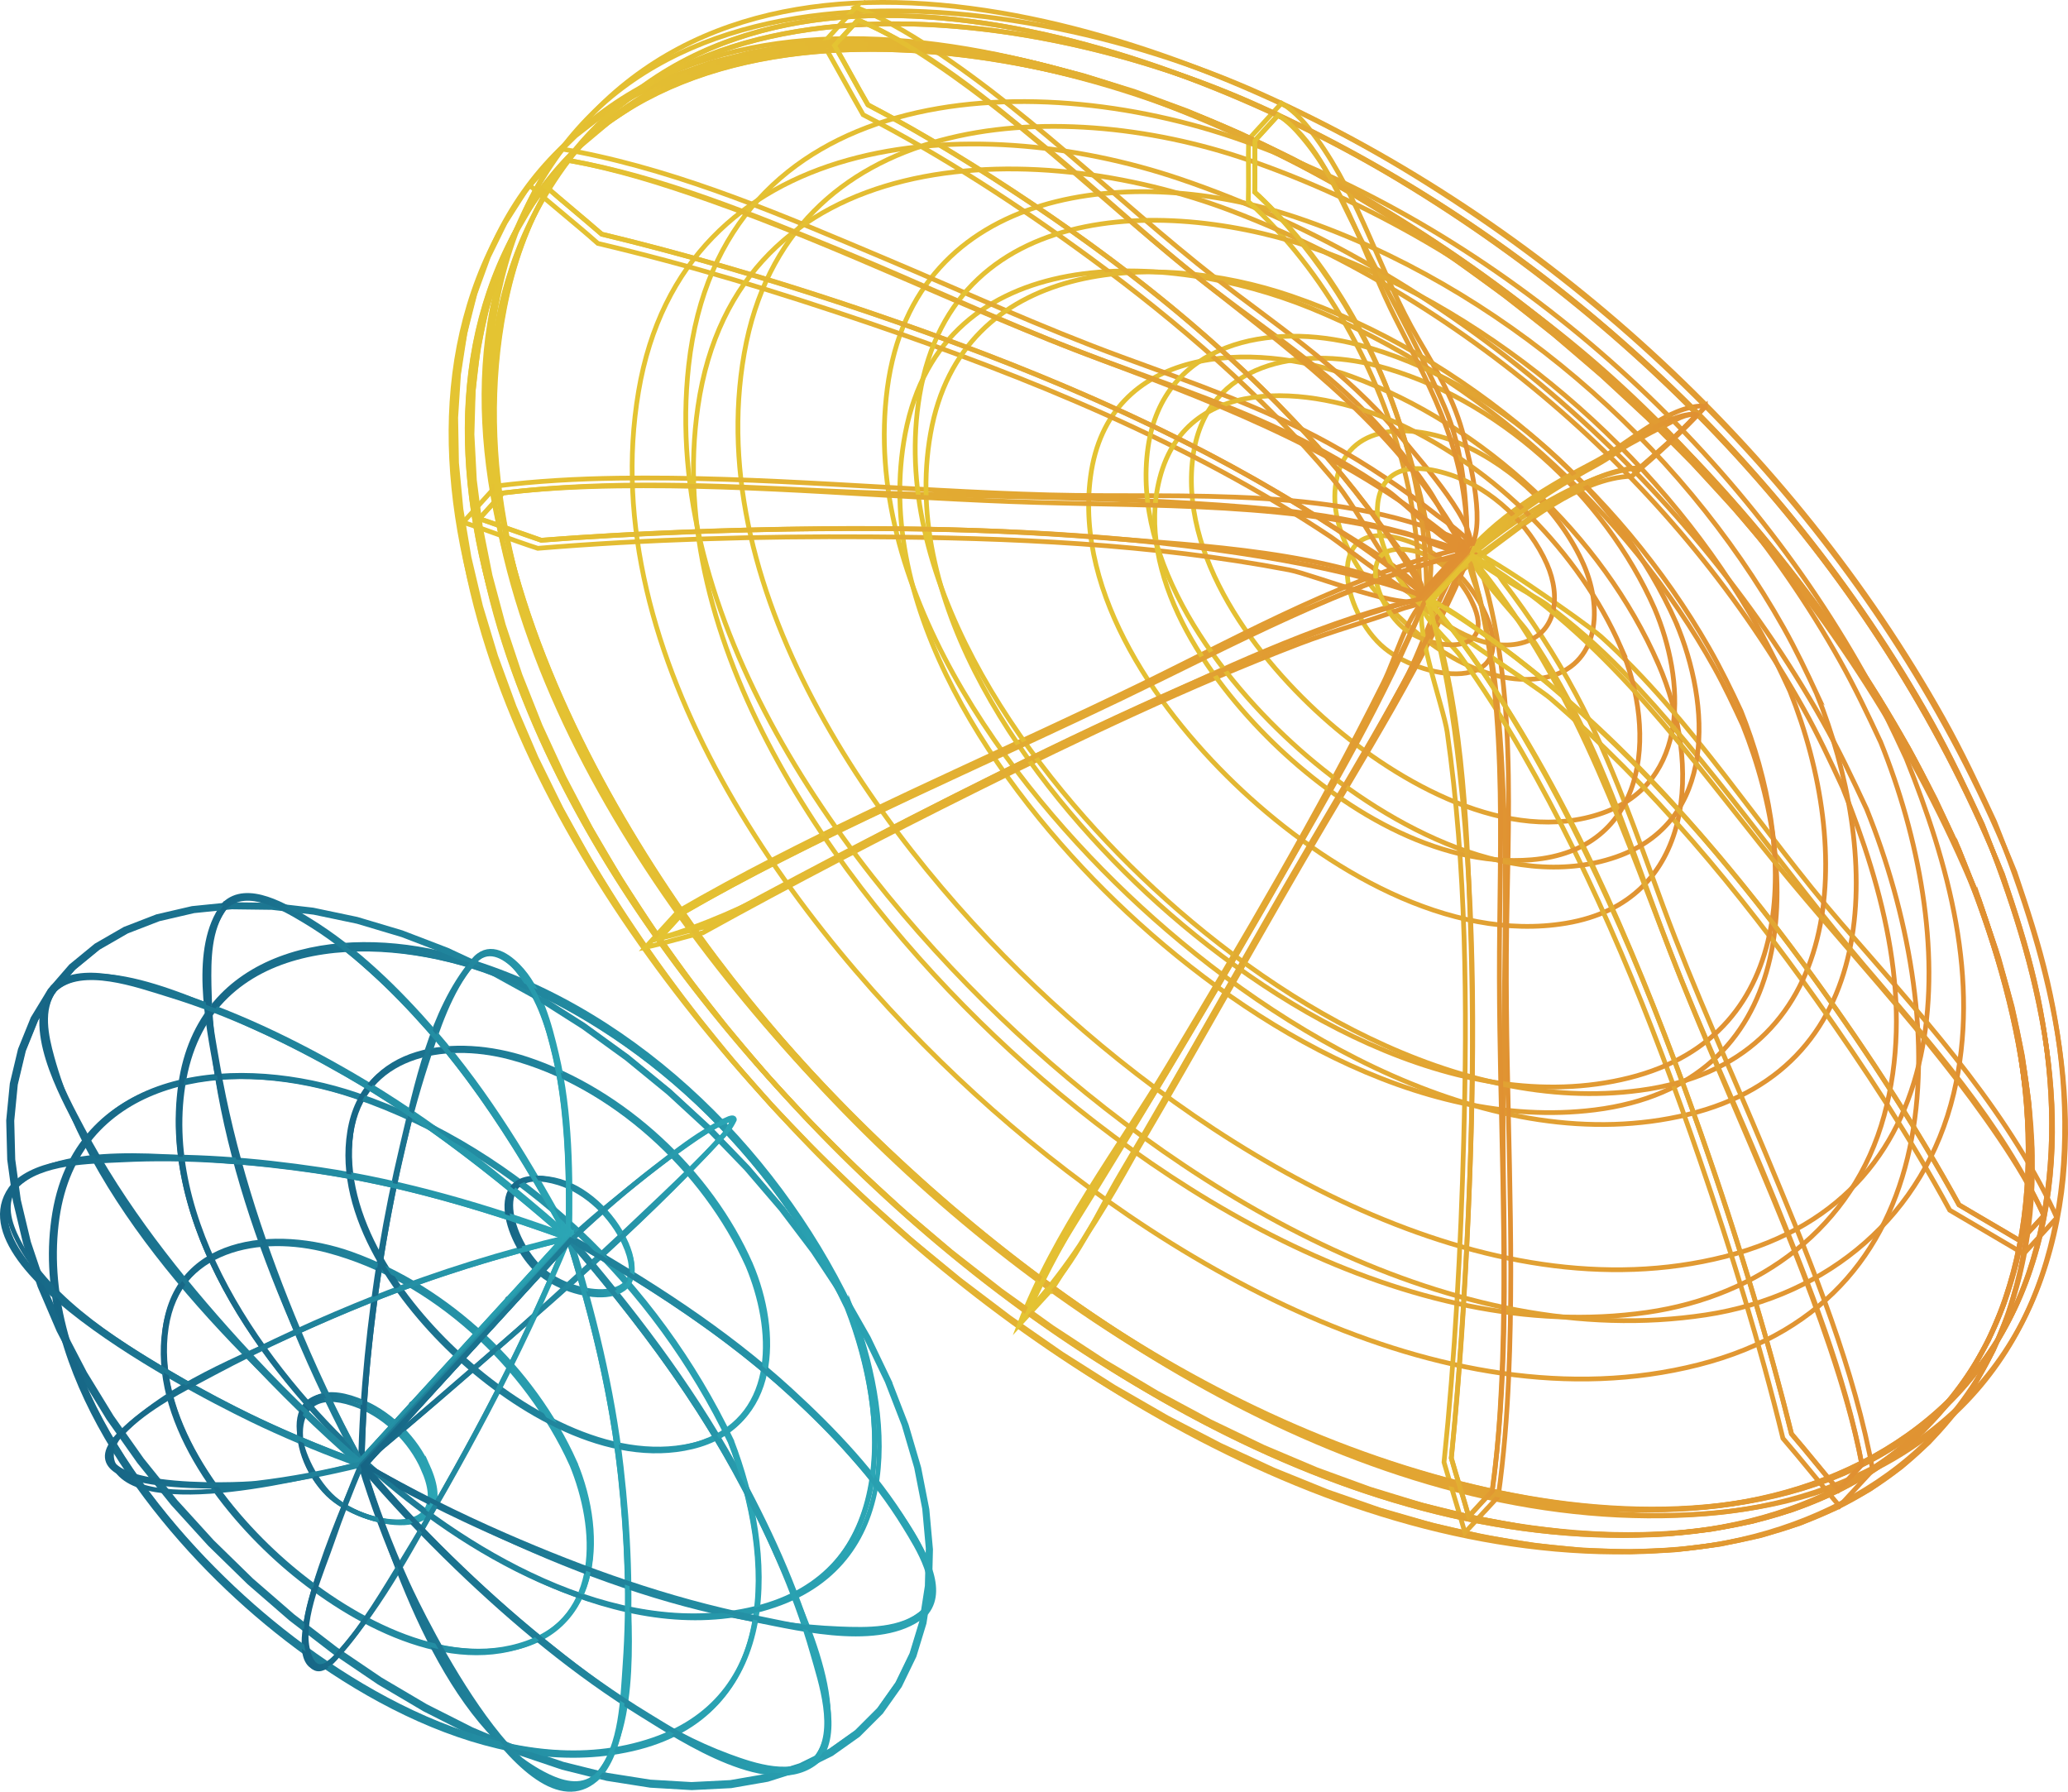 <?xml version="1.0" encoding="UTF-8"?>
<svg id="Layer_2" data-name="Layer 2" xmlns="http://www.w3.org/2000/svg" xmlns:xlink="http://www.w3.org/1999/xlink" viewBox="0 0 1308.36 1133.39">
  <defs>
    <style>
      .cls-1 {
        stroke: url(#linear-gradient);
      }

      .cls-1, .cls-2, .cls-3, .cls-4, .cls-5, .cls-6, .cls-7, .cls-8, .cls-9, .cls-10, .cls-11, .cls-12, .cls-13, .cls-14, .cls-15, .cls-16, .cls-17, .cls-18, .cls-19, .cls-20, .cls-21, .cls-22, .cls-23, .cls-24, .cls-25, .cls-26, .cls-27, .cls-28, .cls-29, .cls-30, .cls-31, .cls-32, .cls-33, .cls-34, .cls-35, .cls-36, .cls-37, .cls-38, .cls-39, .cls-40, .cls-41, .cls-42, .cls-43, .cls-44, .cls-45, .cls-46, .cls-47, .cls-48, .cls-49, .cls-50, .cls-51, .cls-52, .cls-53, .cls-54, .cls-55, .cls-56, .cls-57, .cls-58, .cls-59, .cls-60, .cls-61, .cls-62, .cls-63, .cls-64, .cls-65, .cls-66, .cls-67, .cls-68, .cls-69, .cls-70, .cls-71, .cls-72, .cls-73, .cls-74, .cls-75, .cls-76, .cls-77, .cls-78, .cls-79, .cls-80, .cls-81, .cls-82, .cls-83, .cls-84, .cls-85, .cls-86, .cls-87, .cls-88, .cls-89, .cls-90, .cls-91, .cls-92, .cls-93, .cls-94, .cls-95, .cls-96, .cls-97, .cls-98, .cls-99, .cls-100, .cls-101, .cls-102, .cls-103, .cls-104, .cls-105, .cls-106, .cls-107, .cls-108, .cls-109, .cls-110, .cls-111, .cls-112, .cls-113, .cls-114, .cls-115, .cls-116, .cls-117, .cls-118, .cls-119, .cls-120, .cls-121, .cls-122, .cls-123 {
        fill: none;
        stroke-miterlimit: 10;
        stroke-width: 3px;
      }

      .cls-2 {
        stroke: url(#linear-gradient-117);
      }

      .cls-3 {
        stroke: url(#linear-gradient-110);
      }

      .cls-4 {
        stroke: url(#linear-gradient-113);
      }

      .cls-5 {
        stroke: url(#linear-gradient-116);
      }

      .cls-6 {
        stroke: url(#linear-gradient-115);
      }

      .cls-7 {
        stroke: url(#linear-gradient-114);
      }

      .cls-8 {
        stroke: url(#linear-gradient-118);
      }

      .cls-9 {
        stroke: url(#linear-gradient-112);
      }

      .cls-10 {
        stroke: url(#linear-gradient-111);
      }

      .cls-11 {
        stroke: url(#linear-gradient-119);
      }

      .cls-12 {
        stroke: url(#linear-gradient-105);
      }

      .cls-13 {
        stroke: url(#linear-gradient-107);
      }

      .cls-14 {
        stroke: url(#linear-gradient-100);
      }

      .cls-15 {
        stroke: url(#linear-gradient-101);
      }

      .cls-16 {
        stroke: url(#linear-gradient-106);
      }

      .cls-17 {
        stroke: url(#linear-gradient-102);
      }

      .cls-18 {
        stroke: url(#linear-gradient-103);
      }

      .cls-19 {
        stroke: url(#linear-gradient-109);
      }

      .cls-20 {
        stroke: url(#linear-gradient-104);
      }

      .cls-21 {
        stroke: url(#linear-gradient-108);
      }

      .cls-22 {
        stroke: url(#linear-gradient-121);
      }

      .cls-23 {
        stroke: url(#linear-gradient-123);
      }

      .cls-24 {
        stroke: url(#linear-gradient-120);
      }

      .cls-25 {
        stroke: url(#linear-gradient-122);
      }

      .cls-26 {
        stroke: url(#linear-gradient-3);
      }

      .cls-27 {
        stroke: url(#linear-gradient-4);
      }

      .cls-28 {
        stroke: url(#linear-gradient-2);
      }

      .cls-29 {
        stroke: url(#linear-gradient-7);
      }

      .cls-30 {
        stroke: url(#linear-gradient-6);
      }

      .cls-31 {
        stroke: url(#linear-gradient-5);
      }

      .cls-32 {
        stroke: url(#linear-gradient-9);
      }

      .cls-33 {
        stroke: url(#linear-gradient-8);
      }

      .cls-34 {
        stroke: url(#linear-gradient-39);
      }

      .cls-35 {
        stroke: url(#linear-gradient-36);
      }

      .cls-36 {
        stroke: url(#linear-gradient-37);
      }

      .cls-37 {
        stroke: url(#linear-gradient-27);
      }

      .cls-38 {
        stroke: url(#linear-gradient-25);
      }

      .cls-39 {
        stroke: url(#linear-gradient-28);
      }

      .cls-40 {
        stroke: url(#linear-gradient-29);
      }

      .cls-41 {
        stroke: url(#linear-gradient-26);
      }

      .cls-42 {
        stroke: url(#linear-gradient-24);
      }

      .cls-43 {
        stroke: url(#linear-gradient-35);
      }

      .cls-44 {
        stroke: url(#linear-gradient-34);
      }

      .cls-45 {
        stroke: url(#linear-gradient-38);
      }

      .cls-46 {
        stroke: url(#linear-gradient-33);
      }

      .cls-47 {
        stroke: url(#linear-gradient-30);
      }

      .cls-48 {
        stroke: url(#linear-gradient-32);
      }

      .cls-49 {
        stroke: url(#linear-gradient-31);
      }

      .cls-50 {
        stroke: url(#linear-gradient-66);
      }

      .cls-51 {
        stroke: url(#linear-gradient-53);
      }

      .cls-52 {
        stroke: url(#linear-gradient-65);
      }

      .cls-53 {
        stroke: url(#linear-gradient-62);
      }

      .cls-54 {
        stroke: url(#linear-gradient-68);
      }

      .cls-55 {
        stroke: url(#linear-gradient-67);
      }

      .cls-56 {
        stroke: url(#linear-gradient-63);
      }

      .cls-57 {
        stroke: url(#linear-gradient-61);
      }

      .cls-58 {
        stroke: url(#linear-gradient-64);
      }

      .cls-59 {
        stroke: url(#linear-gradient-60);
      }

      .cls-60 {
        stroke: url(#linear-gradient-51);
      }

      .cls-61 {
        stroke: url(#linear-gradient-52);
      }

      .cls-62 {
        stroke: url(#linear-gradient-50);
      }

      .cls-63 {
        stroke: url(#linear-gradient-55);
      }

      .cls-64 {
        stroke: url(#linear-gradient-56);
      }

      .cls-65 {
        stroke: url(#linear-gradient-54);
      }

      .cls-66 {
        stroke: url(#linear-gradient-59);
      }

      .cls-67 {
        stroke: url(#linear-gradient-69);
      }

      .cls-68 {
        stroke: url(#linear-gradient-57);
      }

      .cls-69 {
        stroke: url(#linear-gradient-58);
      }

      .cls-70 {
        stroke: url(#linear-gradient-70);
      }

      .cls-71 {
        stroke: url(#linear-gradient-71);
      }

      .cls-72 {
        stroke: url(#linear-gradient-77);
      }

      .cls-73 {
        stroke: url(#linear-gradient-78);
      }

      .cls-74 {
        stroke: url(#linear-gradient-79);
      }

      .cls-75 {
        stroke: url(#linear-gradient-72);
      }

      .cls-76 {
        stroke: url(#linear-gradient-73);
      }

      .cls-77 {
        stroke: url(#linear-gradient-74);
      }

      .cls-78 {
        stroke: url(#linear-gradient-75);
      }

      .cls-79 {
        stroke: url(#linear-gradient-76);
      }

      .cls-80 {
        stroke: url(#linear-gradient-23);
      }

      .cls-81 {
        stroke: url(#linear-gradient-20);
      }

      .cls-82 {
        stroke: url(#linear-gradient-14);
      }

      .cls-83 {
        stroke: url(#linear-gradient-16);
      }

      .cls-84 {
        stroke: url(#linear-gradient-18);
      }

      .cls-85 {
        stroke: url(#linear-gradient-15);
      }

      .cls-86 {
        stroke: url(#linear-gradient-17);
      }

      .cls-87 {
        stroke: url(#linear-gradient-19);
      }

      .cls-88 {
        stroke: url(#linear-gradient-10);
      }

      .cls-89 {
        stroke: url(#linear-gradient-12);
      }

      .cls-90 {
        stroke: url(#linear-gradient-13);
      }

      .cls-91 {
        stroke: url(#linear-gradient-11);
      }

      .cls-92 {
        stroke: url(#linear-gradient-22);
      }

      .cls-93 {
        stroke: url(#linear-gradient-21);
      }

      .cls-94 {
        stroke: url(#linear-gradient-87);
      }

      .cls-95 {
        stroke: url(#linear-gradient-86);
      }

      .cls-96 {
        stroke: url(#linear-gradient-88);
      }

      .cls-97 {
        stroke: url(#linear-gradient-89);
      }

      .cls-98 {
        stroke: url(#linear-gradient-93);
      }

      .cls-99 {
        stroke: url(#linear-gradient-92);
      }

      .cls-100 {
        stroke: url(#linear-gradient-90);
      }

      .cls-101 {
        stroke: url(#linear-gradient-95);
      }

      .cls-102 {
        stroke: url(#linear-gradient-94);
      }

      .cls-103 {
        stroke: url(#linear-gradient-97);
      }

      .cls-104 {
        stroke: url(#linear-gradient-96);
      }

      .cls-105 {
        stroke: url(#linear-gradient-91);
      }

      .cls-106 {
        stroke: url(#linear-gradient-98);
      }

      .cls-107 {
        stroke: url(#linear-gradient-99);
      }

      .cls-108 {
        stroke: url(#linear-gradient-82);
      }

      .cls-109 {
        stroke: url(#linear-gradient-83);
      }

      .cls-110 {
        stroke: url(#linear-gradient-80);
      }

      .cls-111 {
        stroke: url(#linear-gradient-81);
      }

      .cls-112 {
        stroke: url(#linear-gradient-84);
      }

      .cls-113 {
        stroke: url(#linear-gradient-85);
      }

      .cls-114 {
        stroke: url(#linear-gradient-40);
      }

      .cls-115 {
        stroke: url(#linear-gradient-41);
      }

      .cls-116 {
        stroke: url(#linear-gradient-42);
      }

      .cls-117 {
        stroke: url(#linear-gradient-43);
      }

      .cls-118 {
        stroke: url(#linear-gradient-47);
      }

      .cls-119 {
        stroke: url(#linear-gradient-48);
      }

      .cls-120 {
        stroke: url(#linear-gradient-45);
      }

      .cls-121 {
        stroke: url(#linear-gradient-46);
      }

      .cls-122 {
        stroke: url(#linear-gradient-49);
      }

      .cls-123 {
        stroke: url(#linear-gradient-44);
      }
    </style>
    <linearGradient id="linear-gradient" x1="294.06" y1="498.53" x2="1284.65" y2="498.53" gradientUnits="userSpaceOnUse">
      <stop offset="0" stop-color="#e4c432"/>
      <stop offset="1" stop-color="#e08f32"/>
    </linearGradient>
    <linearGradient id="linear-gradient-2" x1="308.81" y1="482.36" x2="1299.48" y2="482.36" xlink:href="#linear-gradient"/>
    <linearGradient id="linear-gradient-3" x1="304.7" y1="480.02" x2="1307.77" y2="480.02" xlink:href="#linear-gradient"/>
    <linearGradient id="linear-gradient-4" x1="285.79" y1="505.79" x2="1287.39" y2="505.79" xlink:href="#linear-gradient"/>
    <linearGradient id="linear-gradient-5" x1="296.22" y1="501.22" x2="1285.26" y2="501.22" xlink:href="#linear-gradient"/>
    <linearGradient id="linear-gradient-6" x1="310.97" y1="485.06" x2="1300.09" y2="485.06" xlink:href="#linear-gradient"/>
    <linearGradient id="linear-gradient-7" x1="306.65" y1="482.92" x2="1308.36" y2="482.92" xlink:href="#linear-gradient"/>
    <linearGradient id="linear-gradient-8" x1="283.84" y1="502.89" x2="1286.8" y2="502.89" xlink:href="#linear-gradient"/>
    <linearGradient id="linear-gradient-9" x1="286.83" y1="504.12" x2="1287.06" y2="504.12" xlink:href="#linear-gradient"/>
    <linearGradient id="linear-gradient-10" x1="567.79" y1="437.6" x2="1125.8" y2="437.6" xlink:href="#linear-gradient"/>
    <linearGradient id="linear-gradient-11" x1="850.85" y1="382.53" x2="946.13" y2="382.53" xlink:href="#linear-gradient"/>
    <linearGradient id="linear-gradient-12" x1="687.25" y1="405.9" x2="1066.06" y2="405.9" xlink:href="#linear-gradient"/>
    <linearGradient id="linear-gradient-13" x1="398.43" y1="481.72" x2="1215.35" y2="481.72" xlink:href="#linear-gradient"/>
    <linearGradient id="linear-gradient-14" x1="465.35" y1="441.58" x2="1221.89" y2="441.58" xlink:href="#linear-gradient"/>
    <linearGradient id="linear-gradient-15" x1="752.26" y1="373.29" x2="1061.08" y2="373.29" xlink:href="#linear-gradient"/>
    <linearGradient id="linear-gradient-16" x1="843" y1="351.16" x2="1010.19" y2="351.16" xlink:href="#linear-gradient"/>
    <linearGradient id="linear-gradient-17" x1="557.96" y1="416.28" x2="1175.87" y2="416.28" xlink:href="#linear-gradient"/>
    <linearGradient id="linear-gradient-18" x1="898.12" y1="319.24" x2="1081.77" y2="319.24" xlink:href="#linear-gradient"/>
    <linearGradient id="linear-gradient-19" x1="788.25" y1="222.71" x2="936.01" y2="222.71" xlink:href="#linear-gradient"/>
    <linearGradient id="linear-gradient-20" x1="518.86" y1="192.41" x2="931.89" y2="192.41" xlink:href="#linear-gradient"/>
    <linearGradient id="linear-gradient-21" x1="333.05" y1="236.59" x2="932.2" y2="236.59" xlink:href="#linear-gradient"/>
    <linearGradient id="linear-gradient-22" x1="290.36" y1="341.56" x2="932.29" y2="341.56" xlink:href="#linear-gradient"/>
    <linearGradient id="linear-gradient-23" x1="404.17" y1="472.86" x2="932.48" y2="472.86" xlink:href="#linear-gradient"/>
    <linearGradient id="linear-gradient-24" x1="640.77" y1="594.68" x2="933.22" y2="594.68" xlink:href="#linear-gradient"/>
    <linearGradient id="linear-gradient-25" x1="897.72" y1="658.83" x2="957.31" y2="658.83" xlink:href="#linear-gradient"/>
    <linearGradient id="linear-gradient-26" x1="898.34" y1="650.16" x2="1186.41" y2="650.16" xlink:href="#linear-gradient"/>
    <linearGradient id="linear-gradient-27" x1="898.55" y1="571.08" x2="1303.07" y2="571.08" xlink:href="#linear-gradient"/>
    <linearGradient id="linear-gradient-28" x1="898.72" y1="377.22" x2="910.05" y2="377.22" xlink:href="#linear-gradient"/>
    <linearGradient id="linear-gradient-29" x1="924.55" y1="348.99" x2="935.87" y2="348.99" xlink:href="#linear-gradient"/>
    <linearGradient id="linear-gradient-30" x1="308.91" y1="482.21" x2="1299.48" y2="482.21" xlink:href="#linear-gradient"/>
    <linearGradient id="linear-gradient-31" x1="296.61" y1="501.29" x2="1285.18" y2="501.29" xlink:href="#linear-gradient"/>
    <linearGradient id="linear-gradient-32" x1="898.68" y1="377.23" x2="909.76" y2="377.23" xlink:href="#linear-gradient"/>
    <linearGradient id="linear-gradient-33" x1="924.5" y1="349" x2="935.58" y2="349" xlink:href="#linear-gradient"/>
    <linearGradient id="linear-gradient-34" x1="311.36" y1="485.12" x2="1300" y2="485.12" xlink:href="#linear-gradient"/>
    <linearGradient id="linear-gradient-35" x1="294.16" y1="498.38" x2="1284.65" y2="498.38" xlink:href="#linear-gradient"/>
    <linearGradient id="linear-gradient-36" x1="297.09" y1="499.56" x2="1284.97" y2="499.56" xlink:href="#linear-gradient"/>
    <linearGradient id="linear-gradient-37" x1="437.25" y1="470.04" x2="1201.29" y2="470.04" xlink:href="#linear-gradient"/>
    <linearGradient id="linear-gradient-38" x1="584.34" y1="429.81" x2="1124.67" y2="429.81" xlink:href="#linear-gradient"/>
    <linearGradient id="linear-gradient-39" x1="729.06" y1="397.3" x2="1038.96" y2="397.3" xlink:href="#linear-gradient"/>
    <linearGradient id="linear-gradient-40" x1="868.72" y1="377.65" x2="936.72" y2="377.65" xlink:href="#linear-gradient"/>
    <linearGradient id="linear-gradient-41" x1="869.86" y1="352.22" x2="984.99" y2="352.22" xlink:href="#linear-gradient"/>
    <linearGradient id="linear-gradient-42" x1="723.56" y1="380.57" x2="1076.46" y2="380.57" xlink:href="#linear-gradient"/>
    <linearGradient id="linear-gradient-43" x1="577.51" y1="415.57" x2="1156.54" y2="415.57" xlink:href="#linear-gradient"/>
    <linearGradient id="linear-gradient-44" x1="432.34" y1="449.83" x2="1243.82" y2="449.83" xlink:href="#linear-gradient"/>
    <linearGradient id="linear-gradient-45" x1="903.2" y1="318.96" x2="1076.51" y2="318.96" xlink:href="#linear-gradient"/>
    <linearGradient id="linear-gradient-46" x1="792.3" y1="224.83" x2="929.84" y2="224.83" xlink:href="#linear-gradient"/>
    <linearGradient id="linear-gradient-47" x1="526.15" y1="193.91" x2="928.38" y2="193.91" xlink:href="#linear-gradient"/>
    <linearGradient id="linear-gradient-48" x1="342.85" y1="238.56" x2="927.47" y2="238.56" xlink:href="#linear-gradient"/>
    <linearGradient id="linear-gradient-49" x1="300.64" y1="342.05" x2="927.68" y2="342.05" xlink:href="#linear-gradient"/>
    <linearGradient id="linear-gradient-50" x1="412.54" y1="471.95" x2="930.32" y2="471.95" xlink:href="#linear-gradient"/>
    <linearGradient id="linear-gradient-51" x1="645.84" y1="590.52" x2="932.21" y2="590.52" xlink:href="#linear-gradient"/>
    <linearGradient id="linear-gradient-52" x1="901.75" y1="655.99" x2="952.94" y2="655.99" xlink:href="#linear-gradient"/>
    <linearGradient id="linear-gradient-53" x1="903.02" y1="647.48" x2="1179.53" y2="647.48" xlink:href="#linear-gradient"/>
    <linearGradient id="linear-gradient-54" x1="903.44" y1="568.24" x2="1294.88" y2="568.24" xlink:href="#linear-gradient"/>
    <linearGradient id="linear-gradient-55" x1="226.47" y1="926.81" x2="228.64" y2="926.81" gradientUnits="userSpaceOnUse">
      <stop offset="0" stop-color="#166585"/>
      <stop offset="1" stop-color="#2ba6b5"/>
    </linearGradient>
    <linearGradient id="linear-gradient-56" x1="358.75" y1="782.21" x2="360.93" y2="782.21" xlink:href="#linear-gradient-55"/>
    <linearGradient id="linear-gradient-57" x1="356" y1="783.05" x2="361.34" y2="783.05" xlink:href="#linear-gradient-55"/>
    <linearGradient id="linear-gradient-58" x1="225.75" y1="925.43" x2="231.08" y2="925.43" xlink:href="#linear-gradient-55"/>
    <linearGradient id="linear-gradient-59" x1="226.47" y1="926.82" x2="228.49" y2="926.82" xlink:href="#linear-gradient-55"/>
    <linearGradient id="linear-gradient-60" x1="358.75" y1="782.22" x2="360.78" y2="782.22" xlink:href="#linear-gradient-55"/>
    <linearGradient id="linear-gradient-61" x1="355.88" y1="783.08" x2="361.13" y2="783.08" xlink:href="#linear-gradient-55"/>
    <linearGradient id="linear-gradient-62" x1="225.62" y1="925.46" x2="230.87" y2="925.46" xlink:href="#linear-gradient-55"/>
    <linearGradient id="linear-gradient-63" x1="3.92" y1="851.55" x2="590.24" y2="851.55" xlink:href="#linear-gradient-55"/>
    <linearGradient id="linear-gradient-64" x1="6.01" y1="850.94" x2="589.26" y2="850.94" xlink:href="#linear-gradient-55"/>
    <linearGradient id="linear-gradient-65" x1="30.95" y1="895.72" x2="481.12" y2="895.72" xlink:href="#linear-gradient-55"/>
    <linearGradient id="linear-gradient-66" x1="112.35" y1="811.15" x2="554.91" y2="811.15" xlink:href="#linear-gradient-55"/>
    <linearGradient id="linear-gradient-67" x1="101.69" y1="916.14" x2="374.18" y2="916.14" xlink:href="#linear-gradient-55"/>
    <linearGradient id="linear-gradient-68" x1="219.45" y1="790.89" x2="485.69" y2="790.89" xlink:href="#linear-gradient-55"/>
    <linearGradient id="linear-gradient-69" x1="188.64" y1="923.98" x2="273.64" y2="923.98" xlink:href="#linear-gradient-55"/>
    <linearGradient id="linear-gradient-70" x1="320.7" y1="782.14" x2="400.81" y2="782.14" xlink:href="#linear-gradient-55"/>
    <linearGradient id="linear-gradient-71" x1="260.69" y1="889.28" x2="264.09" y2="889.28" xlink:href="#linear-gradient-55"/>
    <linearGradient id="linear-gradient-72" x1="319.52" y1="822.79" x2="325" y2="822.79" xlink:href="#linear-gradient-55"/>
    <linearGradient id="linear-gradient-73" x1="322.29" y1="821.95" x2="325.69" y2="821.95" xlink:href="#linear-gradient-55"/>
    <linearGradient id="linear-gradient-74" x1="258.73" y1="889.25" x2="264.2" y2="889.25" xlink:href="#linear-gradient-55"/>
    <linearGradient id="linear-gradient-75" x1="321.65" y1="781.11" x2="401.35" y2="781.11" xlink:href="#linear-gradient-55"/>
    <linearGradient id="linear-gradient-76" x1="187.9" y1="922.73" x2="276.85" y2="922.73" xlink:href="#linear-gradient-55"/>
    <linearGradient id="linear-gradient-77" x1="219.69" y1="789.83" x2="487.23" y2="789.83" xlink:href="#linear-gradient-55"/>
    <linearGradient id="linear-gradient-78" x1="102.2" y1="914.87" x2="375.76" y2="914.87" xlink:href="#linear-gradient-55"/>
    <linearGradient id="linear-gradient-79" x1="111.15" y1="810.42" x2="557.81" y2="810.42" xlink:href="#linear-gradient-55"/>
    <linearGradient id="linear-gradient-80" x1="32.33" y1="894.67" x2="481.88" y2="894.67" xlink:href="#linear-gradient-55"/>
    <linearGradient id="linear-gradient-81" x1="227.13" y1="816.75" x2="466.08" y2="816.75" xlink:href="#linear-gradient-55"/>
    <linearGradient id="linear-gradient-82" x1="229" y1="816.48" x2="464.79" y2="816.48" xlink:href="#linear-gradient-55"/>
    <linearGradient id="linear-gradient-83" x1="226.56" y1="765.43" x2="362.14" y2="765.43" xlink:href="#linear-gradient-55"/>
    <linearGradient id="linear-gradient-84" x1="227.59" y1="764.76" x2="361.08" y2="764.76" xlink:href="#linear-gradient-55"/>
    <linearGradient id="linear-gradient-85" x1="128.07" y1="747.06" x2="362.13" y2="747.06" xlink:href="#linear-gradient-55"/>
    <linearGradient id="linear-gradient-86" x1="130.71" y1="746.39" x2="360.29" y2="746.39" xlink:href="#linear-gradient-55"/>
    <linearGradient id="linear-gradient-87" x1="24.9" y1="772.04" x2="362.36" y2="772.04" xlink:href="#linear-gradient-55"/>
    <linearGradient id="linear-gradient-88" x1="27.34" y1="771.17" x2="359.95" y2="771.17" xlink:href="#linear-gradient-55"/>
    <linearGradient id="linear-gradient-89" x1="0" y1="829.42" x2="362.82" y2="829.42" xlink:href="#linear-gradient-55"/>
    <linearGradient id="linear-gradient-90" x1="3.75" y1="828.19" x2="360.28" y2="828.19" xlink:href="#linear-gradient-55"/>
    <linearGradient id="linear-gradient-91" x1="66.37" y1="860.64" x2="364.66" y2="860.64" xlink:href="#linear-gradient-55"/>
    <linearGradient id="linear-gradient-92" x1="69.02" y1="863.22" x2="362.5" y2="863.22" xlink:href="#linear-gradient-55"/>
    <linearGradient id="linear-gradient-93" x1="191.38" y1="916.12" x2="365.02" y2="916.12" xlink:href="#linear-gradient-55"/>
    <linearGradient id="linear-gradient-94" x1="190.84" y1="916.81" x2="363.64" y2="916.81" xlink:href="#linear-gradient-55"/>
    <linearGradient id="linear-gradient-95" x1="226.49" y1="956.44" x2="399.47" y2="956.44" xlink:href="#linear-gradient-55"/>
    <linearGradient id="linear-gradient-96" x1="227.95" y1="955.9" x2="399.78" y2="955.9" xlink:href="#linear-gradient-55"/>
    <linearGradient id="linear-gradient-97" x1="226.27" y1="951.75" x2="526.05" y2="951.75" xlink:href="#linear-gradient-55"/>
    <linearGradient id="linear-gradient-98" x1="228.47" y1="951.61" x2="525.61" y2="951.61" xlink:href="#linear-gradient-55"/>
    <linearGradient id="linear-gradient-99" x1="225.96" y1="907.79" x2="592.25" y2="907.79" xlink:href="#linear-gradient-55"/>
    <linearGradient id="linear-gradient-100" x1="228.52" y1="907.32" x2="590.94" y2="907.32" xlink:href="#linear-gradient-55"/>
    <linearGradient id="linear-gradient-101" x1="225.75" y1="925.43" x2="231.08" y2="925.43" xlink:href="#linear-gradient-55"/>
    <linearGradient id="linear-gradient-102" x1="356" y1="783.05" x2="361.34" y2="783.05" xlink:href="#linear-gradient-55"/>
    <linearGradient id="linear-gradient-103" x1="225.62" y1="925.46" x2="230.87" y2="925.46" xlink:href="#linear-gradient-55"/>
    <linearGradient id="linear-gradient-104" x1="355.88" y1="783.08" x2="361.13" y2="783.08" xlink:href="#linear-gradient-55"/>
    <linearGradient id="linear-gradient-105" x1="5.53" y1="851.49" x2="588.74" y2="851.49" xlink:href="#linear-gradient-55"/>
    <linearGradient id="linear-gradient-106" x1="32.99" y1="894.88" x2="481.44" y2="894.88" xlink:href="#linear-gradient-55"/>
    <linearGradient id="linear-gradient-107" x1="102.62" y1="914.98" x2="375.36" y2="914.98" xlink:href="#linear-gradient-55"/>
    <linearGradient id="linear-gradient-108" x1="187.65" y1="922.89" x2="275.88" y2="922.89" xlink:href="#linear-gradient-55"/>
    <linearGradient id="linear-gradient-109" x1="259.23" y1="888.7" x2="264.7" y2="888.7" xlink:href="#linear-gradient-55"/>
    <linearGradient id="linear-gradient-110" x1="320.02" y1="822.25" x2="325.5" y2="822.25" xlink:href="#linear-gradient-55"/>
    <linearGradient id="linear-gradient-111" x1="319.47" y1="782.2" x2="401.58" y2="782.2" xlink:href="#linear-gradient-55"/>
    <linearGradient id="linear-gradient-112" x1="218.55" y1="790.98" x2="486.17" y2="790.98" xlink:href="#linear-gradient-55"/>
    <linearGradient id="linear-gradient-113" x1="111.38" y1="811.19" x2="554.73" y2="811.19" xlink:href="#linear-gradient-55"/>
    <linearGradient id="linear-gradient-114" x1="229" y1="816.48" x2="464.79" y2="816.48" xlink:href="#linear-gradient-55"/>
    <linearGradient id="linear-gradient-115" x1="227.58" y1="765.03" x2="361.11" y2="765.03" xlink:href="#linear-gradient-55"/>
    <linearGradient id="linear-gradient-116" x1="129.38" y1="746.67" x2="360.29" y2="746.67" xlink:href="#linear-gradient-55"/>
    <linearGradient id="linear-gradient-117" x1="26.59" y1="771.69" x2="359.95" y2="771.69" xlink:href="#linear-gradient-55"/>
    <linearGradient id="linear-gradient-118" x1="1.89" y1="829.21" x2="360.28" y2="829.21" xlink:href="#linear-gradient-55"/>
    <linearGradient id="linear-gradient-119" x1="67.85" y1="860.84" x2="362.5" y2="860.84" xlink:href="#linear-gradient-55"/>
    <linearGradient id="linear-gradient-120" x1="192.18" y1="916.4" x2="363.66" y2="916.4" xlink:href="#linear-gradient-55"/>
    <linearGradient id="linear-gradient-121" x1="227.95" y1="956.82" x2="398.39" y2="956.82" xlink:href="#linear-gradient-55"/>
    <linearGradient id="linear-gradient-122" x1="228.47" y1="952.11" x2="524.5" y2="952.11" xlink:href="#linear-gradient-55"/>
    <linearGradient id="linear-gradient-123" x1="228.52" y1="908.13" x2="590.41" y2="908.13" xlink:href="#linear-gradient-55"/>
  </defs>
  <g id="Layer_1-2" data-name="Layer 1">
    <g id="path21746">
      <g>
        <path class="cls-1" d="m1252.07,569.16c-73.97-183.69-212.47-336.8-381.37-439.04-142.9-86.5-406.3-178.55-528.48-9.18-116.76,161.85,9.72,396.07,116.2,527.34,121.17,149.39,294.67,277.24,486.43,314.27,92.45,17.85,202.53,11.45,272.96-58.74,69.83-69.59,75.68-175.42,54.62-266.64-5.35-23.17-12.7-45.52-20.34-68.01h0Z"/>
        <path class="cls-28" d="m1266.88,553.06c-74-183.71-212.52-336.83-381.44-439.09-142.88-86.5-406.31-178.62-528.49-9.24-116.76,161.86,9.79,396.1,116.27,527.35,121.19,149.4,294.7,277.27,486.48,314.33,92.44,17.86,202.53,11.48,272.95-58.7,69.83-69.58,75.66-175.42,54.59-266.63-5.35-23.17-12.71-45.52-20.35-68.02h0Z"/>
        <path class="cls-26" d="m1274.75,551.7c-74.94-186.03-215.21-341.08-386.26-444.63-143.97-87.16-410.27-180.84-534.08-10.75-120.38,165.37,9.52,403.8,118.7,537.95,122.59,150.63,299.06,279.74,492.86,316.15,93.65,17.6,203.58,10.47,274.78-60.42,70.39-70.08,75.78-177.75,54.61-269.42-5.42-23.47-12.87-46.09-20.61-68.87h0Z"/>
        <path class="cls-27" d="m1240.94,542.54c36.33,90.21,63.21,193.21,29.58,288.71-32.35,91.83-117.94,141.63-211.85,149.16-198.92,15.96-398.31-110.35-534.35-244.09-130.7-128.48-269.73-331.92-230.18-525.67C340.82-18.06,613.26,8.92,776.29,81.97c179.01,80.21,336.33,224.01,432.17,395.21,11.91,21.28,22.21,43.25,32.47,65.35h0Z"/>
        <path class="cls-31" d="m1239.37,537.61c35.88,89.1,62.43,190.79,29.2,285.1-32.55,92.41-119.04,140.9-213.28,147.45-196.98,13.69-393.24-111.73-527.41-244.91-127.34-126.41-261.49-325.08-223.66-514.45C349.17-14.16,616.47,9.85,777.45,81.44c178.05,79.18,334.34,221.32,429.69,391.36,11.83,21.1,22.05,42.89,32.23,64.82h0Z"/>
        <path class="cls-30" d="m1254.17,521.51c35.89,89.09,62.46,190.78,29.24,285.11-32.54,92.41-119.03,140.88-213.27,147.42-197,13.67-393.27-111.78-527.45-244.98-127.35-126.41-261.54-325.09-223.73-514.47C363.89-30.41,631.23-6.32,792.18,65.28c178.07,79.21,334.37,221.36,429.75,391.41,11.84,21.1,22.05,42.9,32.24,64.82h0Z"/>
        <path class="cls-29" d="m1261.88,519.75c36.34,90.2,63.25,193.21,29.63,288.71-32.33,91.83-117.93,141.61-211.83,149.12-198.95,15.93-398.35-110.43-534.41-244.18-130.7-128.49-269.8-331.93-230.28-525.71C361.65-41.04,634.14-13.95,797.13,59.11c179.03,80.24,336.37,224.07,432.26,395.28,11.92,21.28,22.21,43.26,32.49,65.36h0Z"/>
        <path class="cls-33" d="m1253.8,574.48c-74.9-186.01-215.14-341.04-386.17-444.56-144-87.17-410.25-180.73-534.06-10.65-120.38,165.36,9.42,403.76,118.6,537.93,122.56,150.61,299.01,279.69,492.79,316.07,93.66,17.58,203.59,10.42,274.79-60.47,70.39-70.08,75.82-177.75,54.65-269.44-5.42-23.46-12.86-46.09-20.6-68.87h0Z"/>
        <path class="cls-32" d="m1240.94,542.54h0l12.87,31.95h0l10.75,31.63h0l8.59,31.18h0l6.38,30.58h0l4.15,29.84h0l1.89,28.97h0l-.38,27.96h0l-2.64,26.83h0l-4.9,25.57h0l-7.13,24.2h0l-9.34,22.72h0l-11.5,21.13h0l-13.61,19.44h0l-15.66,17.67h0l-17.65,15.81h0l-19.55,13.88h0l-21.37,11.88h0l-23.09,9.83h0l-24.7,7.73h0c-8.73,1.86-17.47,3.73-26.2,5.59h0c-9.2,1.14-18.39,2.28-27.59,3.43h0l-28.85,1.24h0l-29.98-.94h0c-10.32-1.04-20.64-2.09-30.97-3.13h0c-10.6-1.77-21.21-3.54-31.81-5.3h0l-32.52-7.45h0l-33.07-9.57h0l-33.47-11.64h0l-33.72-13.66h0l-33.81-15.62h0l-33.75-17.51h0l-33.53-19.32h0l-33.15-21.04h0l-32.62-22.66h0l-31.94-24.18h0l-31.12-25.58h0l-30.15-26.87h0l-29.04-28.04h0l-27.79-29.07h0l-26.42-29.97h0l-24.93-30.73h0l-23.32-31.35h0l-21.6-31.83h0l-19.79-32.16h0l-17.88-32.34h0l-15.9-32.37h0l-13.84-32.25h0l-11.72-31.98h0l-9.54-31.56h0l-7.32-31h0l-5.07-30.3h0l-2.8-29.46h0l-.52-28.49h0l1.76-27.38h0l4.04-26.15h0l6.29-24.8h0l8.52-23.34h0l10.7-21.77h0l12.83-20.11h0l14.9-18.35h0l16.9-16.52h0l18.82-14.6h0l20.66-12.63h0l22.4-10.6h0l24.04-8.52h0c8.52-2.13,17.04-4.27,25.56-6.4h0l26.97-4.26h0c9.42-.7,18.84-1.4,28.26-2.1h0c9.8.02,19.61.05,29.41.07h0c10.14.75,20.29,1.49,30.43,2.24h0c10.44,1.47,20.88,2.93,31.32,4.4h0c10.69,2.18,21.37,4.35,32.06,6.53h0c10.89,2.88,21.77,5.76,32.66,8.63h0l33.1,10.7h0l33.4,12.71h0l33.55,14.67h0l33.54,16.56h0l33.39,18.37h0l33.08,20.1h0l32.63,21.74h0l32.03,23.28h0l31.28,24.71h0l30.39,26.04h0l29.37,27.24h0l28.21,28.33h0l26.93,29.28h0l25.52,30.11h0l24,30.8h0l22.37,31.35h0l20.64,31.75h0l18.82,32.02h0l16.91,32.14h0l14.92,32.12h0Z"/>
        <path class="cls-88" d="m1102.56,458.59c38.97,96.9,35.4,227.49-93.67,243.49-111.76,13.85-226.19-57.59-303.12-131.87-74.57-72-154.06-186.1-133.06-295.96,23.48-122.77,165.73-116.28,256.32-79.43,106.1,43.16,200.14,127.79,255.72,227.79,6.53,11.74,12.16,23.81,17.81,35.98h0Z"/>
        <path class="cls-91" d="m939.63,387.97c23.4,52.23-41.6,42.74-65.98,20.03-26.86-25.02-35.67-84.75,18.04-65.38,20.71,7.47,39.07,25.33,47.95,45.35h0Z"/>
        <path class="cls-89" d="m1049.22,420.06c27.28,62.89,24.04,150.13-58.4,163.94-74.39,12.46-152.72-35.18-204.81-83.69-51.84-48.27-106.01-123.68-96.07-198.74,11.02-83.21,102.23-86.57,165.28-63.38,83.35,30.66,158.44,100.35,193.99,181.88h0Z"/>
        <path class="cls-90" d="m1180.93,511.77c51.88,128.91,59.71,309.56-106.57,351.6-162.53,41.1-342.49-66.36-457.35-171.2-115.93-105.82-241.31-277.23-213.04-444.49,28.12-166.4,210.76-179.14,342.61-134.46,168.9,57.24,319.42,188.06,406.54,342.94,10.19,18.11,19.06,36.78,27.81,55.61h0Z"/>
        <path class="cls-82" d="m1189.89,469.54c48.07,119.4,55.28,286.27-98.52,325.32-151.45,38.45-319.57-62.89-426.08-160.97-106.27-97.86-221.58-256.7-194.41-410.56,27.11-153.53,196.55-164.05,318.13-122.42,155.71,53.31,294.96,174.13,375.19,317.27,9.38,16.74,17.6,33.97,25.68,51.36h0Z"/>
        <path class="cls-85" d="m1046.75,384.82c19.28,45.21,22.92,109.82-32.8,129.47-59.41,20.95-129.59-19.5-172.88-57.06-45.74-39.68-96.13-105.74-86-170.55,8.96-57.27,67.65-68.01,115.93-55.39,75.8,19.8,144.35,82.45,175.75,153.53h0Z"/>
        <path class="cls-83" d="m1002.06,357.42c12.67,29.39,9.21,66.94-28.35,71.8-32.79,4.24-66.89-17.72-89.37-39.68-21.63-21.14-46.07-55.7-38.42-87.73,8.8-36.83,51.69-32.73,78.96-20.75,33.19,14.58,62.52,43.17,77.17,76.36h0Z"/>
        <path class="cls-86" d="m1149.56,439.28c39.29,97.65,44.98,235.13-81.81,265.74-123.56,29.83-259.16-51.41-346.15-131.49-85.94-79.12-176.47-203.73-160.24-327.79,16.98-129.79,156.63-142.51,258.72-108.23,127.94,42.96,242.49,142.21,308.32,259.49,7.73,13.78,14.51,27.95,21.16,42.28h0Z"/>
        <path class="cls-84" d="m1078.89,257.29c-14.7,16.06-30.02,29.77-46.49,43.94-33.17.99-68.62,30.78-93.55,49.18-13.33,9.84-26.27,20.18-39.12,30.65-.03.01-.07.02-.1.03v-.07c29.09-32.59,86.28-75.82,130.24-84.17,2.57-.49,4.99-.79,7.58-.87,12.83-10.83,24.66-21.26,36.01-33.66-7.07-.97-13.89,3.6-20.41,6.91-22.32,11.33-44.49,24.3-66.25,36.7-20.59,11.74-38.84,27.57-57.17,42.45-.03.01-.07.02-.1.03v-.07c21.23-23.93,51.24-41.49,79.34-56.17,18.92-9.89,42.76-32.39,64.48-35.11,2.64-.33,3.41-.21,5.54.24h0Z"/>
        <path class="cls-87" d="m808.9,67.34c-6.32,6.93-12.63,13.86-18.95,20.78-.36,13.11.15,26.23-.19,39.34,48.57,44.01,83.13,107.46,98.84,170.49,6.75,27.08,9.29,54.48,9.99,82.28.06.08.12.16.19.24l.25.11c.1,0,.2,0,.3-.01,16.15-17.57-4.95-83.06-10.78-102.87-13.99-47.51-38.16-92.1-70.01-130.02-7.72-9.19-15.85-18.08-24.71-26.19.25-10.88-.04-21.77.16-32.65,4.91-5.39,9.82-10.78,14.74-16.16,21.77,14.02,34.1,42,45.04,64.26,19.5,39.66,42.49,79.7,59.99,120.08,12.47,28.77,13.98,59.64,14.74,90.53.06.08.12.16.19.24.08.04.17.08.25.11.1,0,.2,0,.3-.01,11.65-13.24.95-54.79-3.02-71.07-5.63-23.08-17.16-42.28-29.01-62.54-23.96-40.94-36.36-88.39-64.51-127.02-6.19-8.49-12.85-16.45-21.89-22l-1.9,2.08h0Z"/>
        <path class="cls-81" d="m541.53,4.51c-6.94,7.64-13.88,15.27-20.83,22.91,8.56,15,16.82,30.16,25.38,45.16,50.32,25.95,98.36,57.32,143.97,90.78,55.51,40.72,108.15,86.24,152.64,138.94,19.23,22.78,34.6,59.61,56.23,78.18.17-.03.33-.07.5-.1,6.6-10.86-19.4-39.18-26.3-48.79-19.24-26.79-40.98-51.78-64.1-75.28-54.06-54.96-115.92-102.12-180.78-143.58-25.74-16.45-52.01-32.22-79.1-46.35-7.19-12.4-13.91-25.06-21.06-37.48,4.91-5.4,9.82-10.8,14.72-16.2,44.03,18.42,82.46,50.84,118.9,80.8,32.04,26.35,62.28,54.9,94.65,80.82,34.03,27.25,71.23,50.68,102.49,81.27,16.69,16.33,31.55,34.42,44.75,53.67,8.05,11.74,14.92,29.57,25.22,38.54.17-.03.33-.07.5-.1,7.93-13.09-31.09-56.69-40.17-67.96-30.35-37.68-68.8-65.13-107.14-93.91-66.24-49.74-123.93-110.12-193.43-155.76-14.99-9.84-30.46-18.72-47.06-25.55h0Z"/>
        <path class="cls-93" d="m352.23,98.52c-5.68,6.26-11.37,12.52-17.05,18.77,14.14,12.5,28.98,24.18,43.09,36.7,57.63,13.55,114.52,30.93,170.53,50,101.59,34.58,203.46,75.93,293.15,135.61,6.35,4.22,57.68,44.37,58.94,38.82,2.37-10.44-54.59-43.15-62.56-48.31-76.99-49.85-162.07-86.95-248.06-118.27-65.56-23.88-132.49-44.68-200.23-61.46-3.13-.77-6.26-1.53-9.39-2.28-11.75-10.36-24.04-20.07-35.76-30.46,4.91-5.41,9.82-10.81,14.73-16.22,59.09,10.49,116.05,34.07,171.3,56.69,51.17,20.95,101.17,44.77,152.8,64.57,42.85,16.44,86.77,30.28,128.3,49.98,23.17,10.99,45.47,23.76,66.6,38.29,8.23,5.66,41.74,39.09,49.98,36.95,9.64-2.49-17.11-20.13-18.82-21.47-21.77-17.07-44.71-32.58-68.96-45.92-41.66-22.92-86.54-38.37-131.05-54.68-51.01-18.7-100.24-41.37-150.27-62.47-62.3-26.27-126.7-54.11-193.41-67.18-3.35-.66-6.72-1.27-10.09-1.85l-3.79,4.17h0Z"/>
        <path class="cls-92" d="m313.91,307.45c-6.96,7.65-13.92,15.3-20.87,22.95,15.86,5.14,31.34,11.33,47.19,16.45,69.8-5.76,140.18-7.72,210.21-7.27,88.55.57,178.09,4.29,265.25,20.94,15.26,2.92,74.38,26.97,85.13,18.39.02-.16.04-.32.06-.48-.03-.15-.05-.31-.08-.46l-.21-.43c-59.07-28.71-139.77-32.25-204.18-37.46-85.36-6.9-171.39-6.97-256.94-3.71-32.36,1.23-64.73,2.82-97.02,5.38-13.16-4.26-26-9.4-39.16-13.65,4.92-5.41,9.84-10.82,14.76-16.23,66.95-8.19,135.4-4.73,202.55-1.45,94.91,4.65,191.85,2.8,286.32,12,27.83,2.71,55.39,7.52,82.4,14.81,9.89,2.67,32.77,16.28,41.39,8.99.02-.16.04-.32.06-.48-.03-.15-.05-.31-.08-.46-.07-.14-.14-.29-.21-.43-80.2-38.61-180.73-29.46-267.07-31.81-90.96-2.47-181.52-11.9-272.64-10.56-25.72.38-51.35,1.75-76.87,4.96h0Z"/>
        <path class="cls-80" d="m423.64,582.56c-5.07,5.56-10.15,11.12-15.22,16.68,12.2-2.6,24.04-6.58,36.24-9.19,56.59-31.3,114.03-61.19,171.93-90.01,67.14-33.42,135.13-65.85,205.19-92.72,21.3-8.17,43.37-14.09,64.68-22,6.15-2.28,10.37-1.83,14.58-6.48,0-.09,0-.17.01-.26-.03-.06-.07-.12-.1-.18-.07-.03-.14-.07-.21-.1-59.94,13.24-118.36,41.09-173.99,66.4-69.13,31.46-136.98,65.58-204.23,100.86-25.19,13.22-50.28,26.65-75.2,40.39-10.11,2.23-19.96,5.4-30.07,7.63,4.93-5.4,9.86-10.81,14.79-16.21,54.01-31.26,110.64-57.99,167.13-84.4,80.26-37.51,159.52-79.01,241.07-113.55,21.04-8.91,42.44-16.89,64.34-23.41,8.67-2.58,20.07-2.92,26.35-9.85,0-.09,0-.17.01-.26-.03-.06-.07-.12-.1-.18-.07-.03-.14-.07-.21-.1-74.37,16.4-142.68,55.43-210.62,88.36-76.56,37.1-154.76,70.68-230.47,109.57-20.33,10.44-40.43,21.3-60.2,32.77l-5.71,6.26h0Z"/>
        <path class="cls-42" d="m665.94,814.95c-6.99,7.63-13.98,15.26-20.98,22.89,22.17-58.3,62.51-111.04,94.4-164.28,47.4-79.14,94.59-158.94,135.81-241.51,8.09-16.21,13.7-39.89,26.42-52.94l.12.04s.02.1.04.15c-24.95,61.84-59.9,120.8-93.01,178.47-37.89,66-76.71,131.45-116.55,196.29-15.14,24.63-30.95,48-41.35,75.13,41.67-45.48,69.96-106.26,100.53-159.44,45.63-79.38,93.12-158.08,137-238.44,13.5-24.73,23.64-65.2,43.12-84.88.04.01.08.02.12.04.01.05.02.1.04.15-28.3,69.53-69.7,133.36-107.3,198.07-40.78,70.19-79.89,141.34-121.67,210.96-11.97,19.94-24.18,39.73-36.74,59.31h0Z"/>
        <path class="cls-38" d="m940.2,954.96c-4.46,4.85-8.91,9.69-13.37,14.54-4.3-14.88-8.95-29.63-13.25-44.51,6.98-67.34,10.59-135.16,12.44-202.82,2.35-86.23,1.74-173.46-10.42-259-2.32-16.31-23.01-71.29-14.22-83.67l.43-.11.41.03.38.16c.11.1.22.19.34.29,22.09,63.31,24.85,136.77,27.28,203.11,3.01,82.19.54,164.48-4.63,246.53-1.95,30.96-4.29,61.91-7.4,92.78,3.46,12.38,7.53,24.56,11,36.94,4.95-5.38,9.9-10.77,14.85-16.15,9.27-66.77,8.06-134.93,7.11-202.15-1.37-97.5,5.46-198.18-3.77-295.12-2.13-22.39-5.71-44.63-10.93-66.52-2.26-9.46-10.67-23.8-5.15-32.46.14-.04.28-.07.43-.11.14,0,.27.02.41.03.13.05.25.11.38.16.11.1.22.19.34.29,28.65,82.12,20.71,171.38,20.19,256.69-.54,89.16,5.34,178.14,1.44,267.33-1.11,25.26-3.08,50.42-6.62,75.46l-7.64,8.31h0Z"/>
        <path class="cls-41" d="m1184.8,929.89c-7,7.6-14.01,15.2-21.01,22.8-12.12-14.12-23.63-28.75-35.79-42.83-14.46-59.42-32.62-118.12-52.48-175.93-30.4-88.51-65.59-176.39-112.35-257.66-12.23-21.26-25.33-42.06-39.7-61.95-4.72-6.53-24.7-24.37-23.58-32.46,1.3-9.41,28.63,29.32,30.73,32.28,59.51,84.04,101.16,180.97,136.3,277.26,24.69,67.66,46.42,136.59,64.22,206.39.79,3.1,1.57,6.2,2.33,9.3,10.06,11.71,19.65,23.82,29.7,35.54,4.95-5.37,9.9-10.75,14.85-16.12-10.89-57.27-33.12-112.43-54.82-166.26-21.33-52.9-45.67-104.57-66.3-157.75-17.26-44.48-31.56-90.19-51.62-133.54-11.15-24.1-24.08-47.34-38.89-69.38-5.37-8-38.81-42.54-36.6-50.42,2.87-10.19,19.52,16.72,21.23,18.95,17.21,22.44,32.72,46.1,46.05,71.05,22.96,42.96,38.53,89.08,55.33,134.66,19.47,52.83,43.06,103.89,64.66,155.86,25.5,61.35,52.1,124.34,65.68,189.68.73,3.5,1.41,7.01,2.07,10.52h0Z"/>
        <path class="cls-37" d="m1291.76,780.67c-3.82,4.14-7.63,8.28-11.44,12.42-15.58-9.22-31.21-18.35-46.79-27.57-24.99-46.01-53.92-90.16-84.21-132.82-49.11-69.15-104.03-135.43-168.43-190.93-8.53-7.35-81.63-54.43-80.83-60.15,1.28-9.12,34.48,16.47,37.77,18.79,75.81,53.22,139.01,123.93,194.43,197.54,37.38,49.65,72.03,101.76,102.55,155.93,1.55,2.75,3.09,5.51,4.61,8.28,12.93,7.65,25.9,15.23,38.83,22.88,4.95-5.37,9.89-10.74,14.83-16.1-26.74-58.74-72.32-109.49-113.73-158.21-51.48-60.58-97.52-128.91-152.66-185.97-14.93-15.45-31.15-29.59-48.35-42.46-6.39-4.78-48.38-26.95-48.35-33.11.04-6.37,74.26,45.68,83.01,53.58,58.13,52.5,100.69,122.29,151.94,181.34,47.38,54.59,99.98,111.49,132.02,176.94,1.5,3.06,2.94,6.16,4.33,9.27l-9.54,10.35h0Z"/>
      </g>
      <g>
        <path class="cls-39" d="m905.62,378.2c-9-5.05-5.13.88,0,0h0Z"/>
        <path class="cls-40" d="m931.45,349.97c-9.01-5.05-5.13.88,0,0h0Z"/>
        <path class="cls-47" d="m1267.01,553.4c-73.77-183.27-212.23-337.7-381.26-439.24-143.12-85.98-402.63-178.26-526.66-11.78-120.46,161.69,7.5,399.23,115.13,531.23,121.79,149.37,298.44,280.15,491.74,313.81,90.75,15.81,195.76,9.26,265.45-58.38,70.89-68.81,76.9-175.8,56.06-266.91-5.36-23.42-12.76-46-20.46-68.73h0Z"/>
        <path class="cls-49" d="m1239.37,537.61c36,89.48,62.43,191.23,28.85,285.84-32.66,92-119.56,140.77-213.68,146.95-193.94,12.73-387.53-108.9-520.66-239.32-130.57-127.9-267.14-327.42-229.38-520.32C348.97-16.47,620.66,10.65,781.51,83.11c175.89,79.23,331.17,220.8,425.39,389.26,11.89,21.26,22.2,43.17,32.46,65.24h0Z"/>
        <path class="cls-48" d="m905.53,377.98c-4.85,1.33-9.13-4.46,0,0h0Z"/>
        <path class="cls-46" d="m931.36,349.76c-4.85,1.33-9.13-4.46,0,0h0Z"/>
        <path class="cls-44" d="m1254.17,521.51c36.01,89.48,62.46,191.23,28.89,285.84-32.65,92-119.55,140.75-213.66,146.92-193.96,12.71-387.55-108.96-520.7-239.39-130.58-127.91-267.19-327.44-229.46-520.35C363.69-32.71,635.42-5.51,796.25,66.95c175.9,79.25,331.2,220.83,425.45,389.31,11.89,21.26,22.21,43.17,32.47,65.25h0Z"/>
        <path class="cls-43" d="m1252.2,569.5c-73.74-183.26-212.19-337.67-381.2-439.19-143.14-85.98-402.62-178.18-526.65-11.71-120.46,161.68,7.43,399.2,115.06,531.21,121.77,149.36,298.41,280.11,491.69,313.75,90.76,15.8,195.77,9.23,265.45-58.42,70.89-68.81,76.92-175.79,56.1-266.92-5.35-23.42-12.75-46-20.45-68.73h0Z"/>
        <path class="cls-35" d="m1239.37,537.61h0l12.83,31.89h0l10.7,31.57h0l8.51,31.11h0l6.29,30.5h0l4.03,29.75h0l1.75,28.86h0l-.54,27.84h0l-2.82,26.68h0l-5.1,25.41h0l-7.35,24.01h0l-9.57,22.5h0l-11.75,20.89h0l-13.87,19.17h0l-15.93,17.37h0l-17.92,15.48h0l-19.83,13.52h0l-21.64,11.49h0l-23.36,9.41h0l-24.97,7.28h0c-8.82,1.71-17.64,3.41-26.46,5.12h0c-9.28.98-18.55,1.96-27.83,2.93h0c-9.69.24-19.38.49-29.07.73h0c-10.06-.49-20.12-.99-30.18-1.48h0c-10.38-1.23-20.76-2.45-31.14-3.68h0c-10.65-1.96-21.31-3.91-31.96-5.87h0c-10.88-2.68-21.75-5.35-32.63-8.03h0l-33.14-10.16h0l-33.5-12.23h0l-33.7-14.25h0l-33.75-16.21h0l-33.63-18.09h0l-33.35-19.88h0l-32.92-21.58h0l-32.33-23.18h0l-31.59-24.68h0l-30.7-26.05h0l-29.67-27.3h0l-28.5-28.42h0l-27.19-29.41h0l-25.75-30.26h0l-24.19-30.97h0l-22.52-31.53h0l-20.74-31.94h0l-18.87-32.2h0l-16.9-32.31h0l-14.86-32.27h0l-12.75-32.07h0l-10.58-31.73h0l-8.36-31.23h0l-6.11-30.59h0l-3.82-29.81h0l-1.52-28.88h0l.78-27.82h0l3.08-26.63h0l5.36-25.32h0l7.62-23.89h0l9.84-22.35h0l12.01-20.71h0l14.13-18.97h0l16.17-17.14h0l18.14-15.24h0l20.02-13.27h0l21.81-11.23h0l23.5-9.15h0l25.07-7.02h0c8.84-1.62,17.69-3.25,26.53-4.87h0c9.29-.9,18.58-1.79,27.86-2.69h0c9.69-.17,19.38-.34,29.07-.5h0l30.13,1.68h0l31.06,3.86h0c10.61,2.01,21.23,4.02,31.84,6.02h0c10.83,2.72,21.65,5.44,32.48,8.15h0l32.96,10.25h0l33.3,12.29h0l33.48,14.28h0l33.5,16.2h0l33.37,18.04h0l33.09,19.8h0l32.65,21.47h0l32.06,23.04h0l31.33,24.5h0l30.45,25.85h0l29.43,27.08h0l28.28,28.18h0l26.99,29.16h0l25.58,30h0l24.06,30.71h0l22.42,31.27h0l20.67,31.69h0l18.84,31.96h0l16.91,32.08h0l14.91,32.06h0Z"/>
        <path class="cls-36" d="m1165.78,498.18c26.28,65.36,45.36,137.34,26.27,207.4-19.31,70.87-78.98,114.42-149.98,124.58-151.01,21.62-308.53-75.55-413.04-174.98-102.02-97.06-209.07-248.62-187.48-397.92,24.22-167.55,211.2-172.09,337.84-123.74,150.39,57.41,283.37,174.71,361.81,315.08,9.01,16.13,16.8,32.84,24.58,49.58h0Z"/>
        <path class="cls-45" d="m1101.51,449.86c34.28,85.31,39.19,204.53-70.87,231.96-108.73,27.1-228.77-45.8-304.99-116.69-75.04-69.8-156.29-182.07-136.9-291.03,19.61-110.19,141.15-116.59,228.08-86.87,109.41,37.41,207.28,122.77,264.43,222.67,7.44,13.01,13.94,26.37,20.25,39.96h0Z"/>
        <path class="cls-34" d="m1025.28,409.07c23.82,55.81,16.52,128.75-56.35,134.8-60.63,5.03-121.88-33.53-163.65-74.21s-87.22-106.13-71.59-167.04c17.87-69.67,103.12-57.31,152.77-33.82,59.72,28.25,112.1,79.61,138.83,140.28h0Z"/>
        <path class="cls-114" d="m931.58,381.31c16.5,35.03-27.35,30.22-44.45,15.25-17.28-15.13-29.98-56.01,6.96-48.15,16.13,3.43,30.94,18.31,37.49,32.9h0Z"/>
        <path class="cls-115" d="m978.71,356.85c8.94,20.25,6.73,45.74-18.63,50.49-22.31,4.18-47.09-11.64-62.48-26.03-31.4-29.35-45.15-102.6,20.03-80.97,26.35,8.74,49.93,31.27,61.08,56.5h0Z"/>
        <path class="cls-116" d="m1060.34,393.72c21.91,51.8,26.31,126.08-37.86,148.36-68.98,23.95-150.37-23.73-200.1-67.68-50.94-45.01-106.46-118.96-96.04-191.55,9.56-66.57,77.39-79.47,133.37-64.7,86.67,22.88,164.53,94.39,200.63,175.57h0Z"/>
        <path class="cls-117" d="m1132.46,437.25c39.88,99.2,37.48,234.81-94.84,252.47-115.85,15.46-235.18-58.23-315.35-135.03-77.38-74.13-159.53-191.19-140.47-304.67,21.75-129.53,169.03-125.58,264.83-87.29,110.03,43.98,207.73,131.52,265.81,234.54,7.35,13.04,13.72,26.41,20.02,39.97h0Z"/>
        <path class="cls-123" d="m1205.96,479.72c26.76,66.51,47.19,140.27,30.07,212.04-18.36,76.96-79.26,128.22-156.8,139.99-159.25,24.17-324.17-74.66-436.05-178.48-110.91-102.92-225.34-261.96-207.48-422.17,20.01-179.57,213.94-190.63,350.46-142.21,163.06,57.83,308.62,186.41,392.86,336.77,9.86,17.6,18.45,35.78,26.94,54.06h0Z"/>
        <path class="cls-120" d="m1073.48,262.3c-11.38,12.43-23.48,22.5-36.01,33.66-31.85.98-64.61,28.25-88.89,45.84-15.13,10.96-29.88,22.49-44.27,34.43,32-34.98,64.78-59.92,105.62-82.03,17.15-9.28,38.43-29.03,58.37-31.96,2.29-.34,3.26-.2,5.18.06h0Z"/>
        <path class="cls-121" d="m804.7,77.2c-3.57,3.92-7.14,7.84-10.72,11.75-.35,10.88.2,21.75-.16,32.64,52.13,47.73,87.92,116.04,101.83,184.82,4.56,22.53,6.99,45.54,6.85,68.54,8.61-9.41,17.22-18.82,25.83-28.23.25-58.78-19.99-94.98-45.37-145.07-19.04-37.59-31.01-81.19-58.49-114.11-4.69-5.62-9.58-10.77-15.76-14.75l-4.02,4.41h0Z"/>
        <path class="cls-118" d="m542.72,12.55c-4.91,5.4-9.82,10.8-14.72,16.2,7.17,12.41,13.85,25.11,21.07,37.49,36.11,18.84,70.9,40.39,104.65,63.14,67.81,45.71,132.21,98.07,185.9,160.01,22.91,26.44,43.84,54.68,61.09,85.16,8.61-9.41,17.22-18.82,25.83-28.23-41.89-74.25-100.98-117.3-166.13-168.8-57.11-45.16-108.67-96.96-169.28-137.77-15.38-10.36-31.27-20.01-48.42-27.19h0Z"/>
        <path class="cls-119" d="m359.73,101.52c-4.91,5.41-9.82,10.81-14.73,16.22,11.94,10.13,23.81,20.32,35.75,30.45,51.59,12.3,102.59,27.47,152.94,44.08,96.24,31.75,191.7,69.84,278.93,121.89,30.4,18.14,59.84,38.07,86.86,60.99,8.61-9.41,17.22-18.82,25.83-28.23-69.11-58.52-146.68-88.65-230.25-119.92-82.97-31.04-162.34-70.81-245.97-100.32-29.19-10.3-58.83-19.75-89.36-25.16h0Z"/>
        <path class="cls-122" d="m315.32,314.81c-4.02,4.43-8.05,8.85-12.07,13.28,12.96,4.81,26.21,8.81,39.17,13.66,58.36-4.55,116.97-6.7,175.5-7.22,88.36-.79,177.48,2.11,264.98,15.21,39.32,5.89,78.71,13.74,116.32,26.83,8.61-9.41,17.22-18.82,25.83-28.23-88.2-30.55-177.4-27.83-269.27-30.51-88.52-2.58-176.66-11.74-265.33-10.41-24.21.36-48.39,1.5-72.43,4.45l-2.68,2.95h0Z"/>
        <path class="cls-62" d="m432.01,577.37c-4.93,5.4-9.86,10.81-14.79,16.21,56.3-16.06,106.65-49.12,158.88-75.82,76.52-39.1,154-77.12,233.94-108.77,29.45-11.66,59.24-22.73,89.95-30.64,8.61-9.41,17.22-18.82,25.83-28.23-76.22,19.55-145.14,57.43-215.62,91.31-71.88,34.55-145.01,66.34-216.14,102.47-20.95,10.64-41.71,21.67-62.04,33.47h0Z"/>
        <path class="cls-60" d="m658.96,820.29c-2.7,2.94-5.39,5.89-8.09,8.83,22.16-50.39,54.48-96.28,82.85-143.48,44.63-74.26,88.62-149.07,128.92-225.78,13.77-26.22,27.25-52.68,38.92-79.92,8.61-9.41,17.22-18.82,25.83-28.23-27.13,63.63-63.47,122.63-98.35,182.18-40.55,69.21-79.12,139.54-120.05,208.53-14.65,24.69-28.86,57.81-50.02,77.87h0Z"/>
        <path class="cls-61" d="m942.73,944.68c-4.5,4.89-9,9.79-13.5,14.68-3.46-12.37-7.53-24.58-11-36.95,5.22-51.72,8.59-103.7,10.79-155.63,3.93-92.88,4.87-186.69-5.58-279.21-4.06-35.93-9.66-72.04-20-106.76,8.61-9.41,17.22-18.82,25.83-28.23,26.16,87.49,19.14,176.15,19.32,266.09.17,85.76,5.35,171.4,1.37,257.17-1.05,22.53-2.75,45.02-5.86,67.36l-1.35,1.47h0Z"/>
        <path class="cls-51" d="m1177.92,926.39c-4.95,5.37-9.9,10.75-14.85,16.12-10.11-11.67-19.58-23.87-29.69-35.53-14.46-58.49-32.08-116.3-51.57-173.31-30.18-88.27-65.35-175.61-111.59-256.82-19.15-33.63-40.36-66.41-65.21-96.14,8.61-9.41,17.22-18.82,25.83-28.23,61.95,74.59,91.14,159.64,125.5,248.59,32.52,84.21,72.39,165.29,101.25,251,8.2,24.37,15.53,49.03,20.34,74.31h0Z"/>
        <path class="cls-65" d="m1287.7,774.8c-3.15,3.42-6.29,6.83-9.44,10.25-12.85-7.79-25.96-15.13-38.83-22.88-26.56-48.49-57.03-95.05-89.29-139.93-47.18-65.63-99.9-128.13-160.94-181.35-26.03-22.69-53.7-43.58-83.41-61.23,8.61-9.41,17.22-18.82,25.83-28.23,78.54,46.65,126.26,112.66,182.27,182.81,49.81,62.38,105.96,119.32,150.86,185.65,10.61,15.67,20.5,31.81,28.35,49.06l-5.4,5.86h0Z"/>
      </g>
    </g>
    <g>
      <g>
        <path class="cls-63" d="m228.32,926.87c-.7-.15-.17-.04,0,0h0Z"/>
        <path class="cls-64" d="m360.61,782.27c-.7-.15-.16-.04,0,0h0Z"/>
        <path class="cls-68" d="m361.08,783.64c-1.34-.24-1.16-2.43-3.28-1.67,1.06,4.05,2.51,1.53,3.28,1.67h0Z"/>
        <path class="cls-69" d="m230.82,926.01c-1.34-.23-1.15-2.43-3.28-1.66,1.05,4.05,2.5,1.52,3.28,1.66h0Z"/>
        <path class="cls-66" d="m228.31,926.85c-.13-.02-.7-.09,0,0h0Z"/>
        <path class="cls-59" d="m360.6,782.25c-.13-.02-.7-.09,0,0h0Z"/>
        <path class="cls-57" d="m361.01,783.47c-.71-.06-1.81,2.75-3.28-1.39,2.04-1.03,1.94,1.29,3.28,1.39h0Z"/>
        <path class="cls-53" d="m230.76,925.85c-.71-.05-1.82,2.76-3.28-1.39,2.04-1.04,1.94,1.28,3.28,1.39h0Z"/>
        <path class="cls-56" d="m562.68,874.01h0l10.68,27.53h0l7.95,27.04h0l5.15,26.29h0l2.29,25.28h0l-.6,24.01h0l-3.48,22.51h0l-6.34,20.78h0l-9.13,18.84h0l-11.84,16.72h0l-14.43,14.42h0l-16.88,11.98h0l-19.17,9.42h0l-21.26,6.76h0c-7.72,1.34-15.43,2.68-23.15,4.03h0c-8.27.42-16.54.84-24.81,1.25h0c-8.74-.51-17.48-1.02-26.22-1.54h0l-27.37-4.31h0c-9.42-2.35-18.83-4.7-28.25-7.05h0l-28.85-9.72h0l-29.15-12.29h0l-29.16-14.74h0l-28.88-17.04h0l-28.31-19.18h0l-27.46-21.12h0l-26.33-22.85h0l-24.93-24.34h0l-23.28-25.6h0l-21.4-26.59h0l-19.3-27.32h0l-17.01-27.78h0l-14.55-27.95h0l-11.95-27.84h0l-9.23-27.46h0l-6.42-26.8h0l-3.54-25.87h0l-.64-24.68h0l2.27-23.25h0l5.15-21.59h0l7.98-19.71h0l10.73-17.64h0l13.36-15.4h0l15.86-13.01h0l18.2-10.49h0l20.36-7.87h0l22.31-5.17h0c8.01-.81,16.03-1.62,24.04-2.43h0c8.51.11,17.02.22,25.53.33h0c8.92,1.03,17.84,2.06,26.76,3.09h0l27.74,5.82h0l28.43,8.48h0l28.85,11.06h0l28.98,13.53h0l28.83,15.86h0l28.4,18.04h0l27.68,20.04h0l26.7,21.84h0l25.45,23.43h0l23.95,24.79h0l22.22,25.9h0l20.27,26.76h0l18.12,27.36h0l15.79,27.69h0l13.3,27.75h0Z"/>
        <path class="cls-58" d="m561.83,873.29h0l10.62,27.39h0l7.91,26.9h0l5.12,26.15h0l2.27,25.14h0l-.6,23.88h0l-3.47,22.39h0l-6.3,20.67h0l-9.08,18.74h0l-11.77,16.63h0l-14.35,14.34h0l-16.79,11.92h0l-19.06,9.37h0l-21.15,6.72h0c-7.68,1.33-15.35,2.67-23.03,4h0l-24.68,1.25h0c-8.69-.51-17.39-1.02-26.08-1.53h0l-27.23-4.29h0c-9.37-2.34-18.73-4.68-28.1-7.01h0l-28.69-9.67h0l-29-12.23h0l-29.01-14.66h0l-28.73-16.95h0l-28.16-19.08h0l-27.31-21.01h0l-26.19-22.73h0l-24.8-24.22h0l-23.16-25.46h0l-21.29-26.45h0l-19.2-27.18h0l-16.92-27.63h0l-14.48-27.8h0l-11.89-27.7h0l-9.18-27.31h0l-6.38-26.66h0l-3.53-25.73h0l-.63-24.55h0l2.26-23.13h0l5.13-21.47h0l7.94-19.61h0l10.67-17.55h0l13.29-15.32h0l15.78-12.94h0l18.11-10.43h0l20.25-7.83h0c7.4-1.72,14.79-3.43,22.19-5.15h0l23.91-2.42h0c8.46.11,16.93.22,25.39.33h0l26.62,3.07h0c9.2,1.93,18.39,3.86,27.59,5.79h0l28.28,8.44h0l28.7,11h0l28.83,13.46h0l28.68,15.78h0l28.25,17.95h0l27.54,19.93h0l26.56,21.73h0l25.31,23.31h0l23.83,24.66h0l22.1,25.77h0l20.16,26.62h0l18.02,27.22h0l15.7,27.54h0l13.23,27.6h0Z"/>
        <path class="cls-52" d="m462.01,912.17c28.14,72.76,32.29,172.62-62.15,194.13-89.28,20.34-187.03-38.48-249.86-96.25-62.82-57.76-130.63-151.93-115.39-242.76,15.44-91.99,117.26-98.65,189.75-73.93,104.76,35.72,190.47,120.18,237.65,218.8h0Z"/>
        <path class="cls-50" d="m535.95,827.37c27.15,69.99,32.65,167.97-58.4,190.18-88.25,21.52-185.81-37.2-248-94.4-62.3-57.29-130.03-151.17-113.04-241.06s118.28-93.19,189.07-68.62c101.49,35.21,184.57,118.32,230.38,213.9h0Z"/>
        <path class="cls-55" d="m361.6,926.03c16.81,40.76,19.89,97.03-29.86,114.51-52.48,18.44-114.58-17.84-152.62-51.08-39.61-34.63-83.31-92.18-74.87-148.51,7.7-51.41,60.09-61.49,103.52-49.84,67.09,17.99,125.21,72.59,153.83,134.92h0Z"/>
        <path class="cls-54" d="m473.22,800.72c16.45,39.32,19.68,94.13-28.25,111.43-51.53,18.6-112.86-17.54-150.13-50.24-38.58-33.85-81.17-90.04-72.83-144.99,7.56-49.84,58.4-59.28,100.41-48.21,65.32,17.21,123.34,71.1,150.8,132h0Z"/>
        <path class="cls-67" d="m267.59,928.77c21.5,47.51-38.9,37.23-60.07,16.5-24.68-24.16-27.17-74.7,19.79-55.84,17.43,7,32.66,22.28,40.29,39.34h0Z"/>
        <path class="cls-70" d="m395.09,786.62c19.6,43.02-34.25,35.69-54.57,16.97-21.53-19.83-31.58-68.99,12.86-55.38,18.02,5.52,34.12,21.46,41.71,38.4h0Z"/>
        <path class="cls-71" d="m262.58,889.39c.14.02-.72-.27-.24-.21.11.01.18.2.24.21h0Z"/>
        <path class="cls-75" d="m324.66,823.21c-.41-.09-1.83,2.7-3.28-1.39,2.04-1.03,1.82,1.05,3.28,1.39h0Z"/>
        <path class="cls-76" d="m324.18,822.06c.14.02-.72-.27-.24-.21.11.01.18.2.24.21h0Z"/>
        <path class="cls-77" d="m263.86,889.66c-.41-.1-1.83,2.71-3.28-1.39,2.04-1.03,1.82,1.05,3.28,1.39h0Z"/>
        <path class="cls-78" d="m395.72,785.47c19.01,41.88-32.7,35.78-53.06,17.58-19.41-17.35-35.07-65.81,8.01-56.7,19.41,4.11,37.13,21.52,45.06,39.12h0Z"/>
        <path class="cls-79" d="m270.63,927.7c22.31,49.75-40.65,39.29-63.09,17.33-27.7-27.11-26.46-79.76,23.14-57.54,17.25,7.73,32.28,23.01,39.95,40.22h0Z"/>
        <path class="cls-72" d="m474.88,799.76c18.28,42.83,18.06,102.16-37.09,114.55-52.51,11.8-109.77-23.03-146.75-56.8-36.75-33.57-76.09-87.64-69.03-140.56,7.51-56.32,66.92-61.69,111.38-46.94,60.94,20.21,115.68,71.15,141.48,129.75h0Z"/>
        <path class="cls-73" d="m363.54,924.82c20.18,47.63,15.73,111.71-47.12,119.08-52.28,6.13-106.55-26.86-143.07-61.06-36.16-33.87-72.9-84.85-69.42-137.1,4.21-63.22,70.38-69.68,118.49-52.39,61.23,22,114.51,72.28,141.12,131.47h0Z"/>
        <path class="cls-74" d="m538.22,826.92c25.77,66.43,34.87,160.01-48.19,188.43-87.31,29.87-189.07-28.84-252.4-84.5-65.6-57.66-136.73-151.59-123.33-244.91,12.18-84.78,99.48-100.08,170.19-81.41,111.73,29.5,204.77,120.25,253.73,222.4h0Z"/>
        <path class="cls-110" d="m462.7,911.05c27.58,71.28,33,170.71-59.57,193.4-89.65,21.97-188.88-37.6-251.95-95.67-62.97-57.98-131.34-152.77-114.85-243.88,16.44-90.86,117.16-96.75,189.1-72.32,104.62,35.54,190.21,120.06,237.28,218.46h0Z"/>
        <path class="cls-111" d="m455.97,720.09c-53.79,58.09-115.33,110.36-175.14,162.03-17.39,15.03-34.84,30.01-52.59,44.62,59.79-65.35,115.61-133.74,185.8-187.86,10.45-8.06,21.05-16.44,32.32-23.34,4.81-2.94,9.5-5.81,14.71-7.92l.18-.09c.09-.02.17-.04.26-.05l.17-.08c.08-.02.16-.03.25-.04l.16-.07c.08-.01.15-.02.23-.02l.15-.06c.07,0,.14-.01.22-.01l.13-.05c.07,0,.14,0,.2,0l.12-.04c.06,0,.12,0,.19.02l.11-.02c.06,0,.11.01.17.03h.09c.05,0,.1.01.15.04h.08c.32.1.55.32.64.63v.08s.03.1.03.15l-.02.1c.01.05.01.11,0,.17l-.03.11c-2.05,4.3-5.04,8.36-8.57,11.68h0Z"/>
        <path class="cls-108" d="m454.91,721.01c3.42-3.22,6.32-7.14,8.33-11.3l.04-.11c0-.05,0-.11,0-.16l.02-.1s0-.1-.03-.14v-.08c-.07-.3-.27-.53-.57-.63h-.07s-.09-.05-.13-.06h-.08s-.1-.02-.15-.03l-.09.02c-.05-.01-.11-.02-.16-.02l-.1.03c-.06,0-.12-.01-.17,0l-.11.04c-.06,0-.12,0-.18,0l-.12.04c-.06,0-.13,0-.19.01l-.13.05c-.07,0-.13.01-.2.02l-.13.06c-.07,0-.14.02-.21.03l-.14.07c-.08.01-.16.03-.24.04l-.18.09c-.09.02-.18.04-.27.06l-.19.1c-8.89,3.76-16.8,9.39-24.73,14.91-16.79,11.71-32.8,24.62-48.71,37.51-58.09,47.09-105.47,108.35-155.89,163.46,64.83-53.33,127.68-109.68,188.42-167.68,12.37-11.81,24.72-23.7,36.38-36.22h0Z"/>
        <path class="cls-109" d="m299.35,607.79c-.18.2-.36.4-.54.61-25.78,31.26-35.31,78.33-44.48,116.88-10.38,43.63-17.7,88.05-22.1,132.68-2.25,22.84-3.74,45.75-4.12,68.7,44.1-48.2,88.19-96.4,132.29-144.6.63-38.28.54-77.81-8.34-115.29-4.44-18.73-10.37-41.57-24.32-55.65-8.17-8.24-19.19-14.48-28.4-3.32h0Z"/>
        <path class="cls-112" d="m298.85,609.64c17.24-22.08,37.59,15.51,43.05,28.56,8.16,19.53,12.22,41.21,14.6,62.12,3.08,27.01,3.35,54.39,2.91,81.53-43.42,47.46-86.83,94.92-130.25,142.38.79-42.24,5.07-84.42,11.67-126.13,6.74-42.56,15.72-85.13,29.07-126.14,6.92-21.27,14.51-44.78,28.95-62.33h0Z"/>
        <path class="cls-113" d="m141.85,572.07c-.18.2-.35.41-.53.61h0c-19.88,26.65-9.67,75.07-4.38,104.8,9.87,55.52,27.8,109.83,49.37,161.84,12.37,29.82,26.3,58.94,41.7,87.32,44.1-48.2,88.19-96.4,132.29-144.6-24.74-45.24-51.56-90.13-85.51-129.16-23.3-26.77-49.16-52.26-79.57-70.89-13.5-8.27-38.81-24.02-53.36-9.91h0Z"/>
        <path class="cls-95" d="m142.2,574.11c22.65-24.11,77.82,26.56,93.64,40.79,25.68,23.1,48.4,49.96,68.3,78.11,20,28.31,37.71,58.23,54.31,88.63-43.42,47.46-86.83,94.92-130.25,142.38-48.42-89-94.15-197.58-95.93-300.58-.28-16.31-.24-35.67,9.92-49.34h0Z"/>
        <path class="cls-94" d="m33.24,624.65c-18.72,23.68,5.65,67.73,16.98,89.3,27.04,51.51,64.23,97.93,103.5,140.56,23.38,25.38,48.15,49.52,74.21,72.16,44.1-48.2,88.19-96.4,132.29-144.6-42.79-37.46-87.75-73.23-137.02-101.86-37.62-21.86-77.21-40.95-118.99-53.4-19.15-5.71-53.96-18.09-70.96-2.16h0Z"/>
        <path class="cls-96" d="m34.28,626.3c26.38-25.89,100.82,11.79,128.19,24.05,38.19,17.11,74.71,38.62,108.84,62.75,30.11,21.28,58.71,44.64,86.5,68.85-43.42,47.46-86.84,94.92-130.25,142.38-74.92-65.44-167.4-156.27-194.72-255.64-3.71-13.5-7.33-30.09,1.45-42.4h0Z"/>
        <path class="cls-97" d="m8.64,749.55c-43.82,52.59,127.15,137.66,157.79,151.93,20.09,9.36,40.63,17.8,61.49,25.28,44.1-48.2,88.19-96.4,132.29-144.6-51.25-18.7-103.81-34.3-157.86-42.34-40.99-6.1-82.46-9.39-123.92-7.4-21.45,1.03-53.28.9-69.78,17.13h0Z"/>
        <path class="cls-100" d="m10.08,750.22c27.97-27.61,99.11-18.03,134.28-15.68,36.58,2.45,73.3,8.01,108.97,16.4,35.43,8.33,70.1,19.46,104.33,31.78-43.42,47.46-86.84,94.92-130.25,142.38-38.27-14.02-75.67-30.74-110.99-51.15-36.89-21.32-84.78-49.66-105.05-89.24-5.55-10.84-9.81-23.96-1.29-34.5h0Z"/>
        <path class="cls-105" d="m76.31,906.51c-40.23,39.73,75.77,33.91,87.97,32.39,21.46-2.68,42.67-6.95,63.69-12.03,44.1-48.2,88.19-96.4,132.29-144.6-41.76,9.97-82.88,22.58-122.78,38.47-34.31,13.66-67.97,28.96-100.6,46.28-20.79,11.03-43.97,22.41-60.57,39.5h0Z"/>
        <path class="cls-99" d="m77.02,906.75c28.22-29.94,75.18-47.86,111.9-64.65,28.08-12.84,56.83-24.52,86.05-34.5,27.3-9.32,55.09-17.11,83.11-23.93-43.42,47.46-86.84,94.92-130.26,142.38-23.99,5.88-142.48,37.54-156.5-.84-2.4-6.56.98-13.72,5.7-18.46h0Z"/>
        <path class="cls-98" d="m214.56,1046.16c-.18.19-.36.39-.54.58h0s0,0,0,0h0c-11.1,13.82-18.46,11.08-20.69-4.22-3.05-20.87,10.01-49.78,16.74-69.04,5.48-15.7,11.57-31.16,17.99-46.5,44.1-48.2,88.19-96.4,132.29-144.6-15.68,37.73-32.99,74.79-52.08,110.93-16.93,32.06-34.76,63.64-53.71,94.55-12.23,19.94-24.41,40.74-40,58.3h0Z"/>
        <path class="cls-102" d="m214.52,1045.63c27.81-30.99,48.07-70.81,68.51-106.85,15.47-27.27,30.23-55.01,43.91-83.22,11.34-23.37,21.89-47.11,31.95-71.06-43.42,47.46-86.84,94.92-130.26,142.38-5.86,14.05-52.7,116.57-30.27,127.58,5.41,2.65,13.3-5.16,16.15-8.84h0Z"/>
        <path class="cls-101" d="m379.37,1123.26c-.15.16-.3.31-.45.47h0c-43.82,43.78-113.8-101.74-124.31-125.56-10.21-23.14-19.04-46.96-26.43-71.14,44.1-48.2,88.19-96.4,132.29-144.6,14.91,47.48,26.87,96.01,32.54,145.51,4.65,40.56,6.37,81.44,3.7,122.2-1.5,22.88-1.92,54.47-17.33,73.12h0Z"/>
        <path class="cls-104" d="m378.63,1122.12c26.02-30.56,19.17-97.73,17.87-134.81-1.25-35.84-5.23-71.84-12.07-107.04-6.27-32.24-14.84-63.93-24.53-95.3-43.42,47.46-86.84,94.92-130.26,142.38,18.77,60.95,53.65,165.82,117,196.24,10.6,5.09,22.77,7.83,31.99-1.48h0Z"/>
        <path class="cls-103" d="m517.64,1113.37c-.1.1-.2.21-.3.31h0c-28.24,24.79-85.96-13.44-110.74-28.75-42.56-26.29-81.43-58.69-117.43-93.3-21.35-20.52-41.64-42.13-60.89-64.62,44.1-48.2,88.19-96.4,132.29-144.6,38.79,45.2,75.5,92.74,104.32,145.02,20.59,37.36,38.69,76.3,50.45,117.41,5.36,18.72,16.45,51.19,2.3,68.53h0Z"/>
        <path class="cls-106" d="m516.44,1111.99c23.49-29.4-13.36-101.78-25.78-130.02-15.55-35.36-34.78-69.52-56.28-101.56s-47.52-64.94-73.65-95.49c-43.42,47.46-86.84,94.92-130.26,142.38,34.46,40.09,72.28,77.45,113.39,110.72,35.29,28.56,74.38,57.2,117.36,73,15.99,5.88,40.58,14.22,55.21.97h0Z"/>
        <path class="cls-107" d="m586.17,1019.95c-25.05,23.66-78.41,10.68-107.94,4.82-55.78-11.06-110.17-30.46-162.08-53.42-29.99-13.27-59.41-28.01-87.82-44.4,44.1-48.2,88.19-96.4,132.29-144.6,49.15,28.02,97.65,58.83,139.51,97.15,27.64,25.3,53.84,52.87,73.55,84.93,8.55,13.91,25.13,39.62,12.49,55.51h0Z"/>
        <path class="cls-14" d="m584.12,1019.57c22.14-25.51-31.01-82.65-46.27-100.04-23.15-26.37-49.91-50.18-77.89-71.27-31.34-23.61-64.79-44.38-98.8-63.91-43.42,47.46-86.84,94.92-130.26,142.38,88.43,50.8,196.78,99.54,300.39,103.66,17.13.68,39.06,1.2,52.83-10.82h0Z"/>
      </g>
      <g>
        <path class="cls-15" d="m230.82,926.01c-1.34-.23-1.15-2.43-3.28-1.66,1.05,4.05,2.5,1.52,3.28,1.66h0Z"/>
        <path class="cls-17" d="m361.08,783.64c-1.34-.24-1.16-2.43-3.28-1.67,1.06,4.05,2.51,1.53,3.28,1.67h0Z"/>
        <path class="cls-18" d="m230.76,925.85c-.71-.05-1.82,2.76-3.28-1.39,2.04-1.04,1.94,1.28,3.28,1.39h0Z"/>
        <path class="cls-20" d="m361.01,783.47c-.71-.06-1.81,2.75-3.28-1.39,2.04-1.03,1.94,1.29,3.28,1.39h0Z"/>
        <path class="cls-12" d="m561.31,873.84h0l10.62,27.38h0l7.91,26.9h0l5.12,26.15h0l2.27,25.14h0l-.6,23.88h0l-3.47,22.39h0l-6.3,20.67h0l-9.08,18.74h0l-11.77,16.63h0l-14.35,14.34h0l-16.79,11.92h0l-19.06,9.37h0l-21.15,6.72h0c-7.68,1.33-15.35,2.67-23.03,4h0c-8.23.42-16.45.83-24.68,1.25h0c-8.69-.51-17.39-1.02-26.08-1.53h0l-27.23-4.29h0c-9.37-2.34-18.73-4.68-28.1-7.01h0l-28.69-9.67h0l-28.99-12.22h0l-29.01-14.66h0l-28.73-16.95h0l-28.16-19.07h0l-27.31-21h0l-26.18-22.72h0l-24.79-24.21h0l-23.16-25.46h0l-21.28-26.45h0l-19.2-27.18h0l-16.92-27.63h0l-14.48-27.8h0l-11.89-27.69h0l-9.18-27.31h0l-6.38-26.65h0l-3.53-25.73h0l-.63-24.55h0l2.26-23.13h0l5.13-21.47h0l7.94-19.61h0l10.67-17.55h0l13.29-15.32h0l15.78-12.94h0l18.11-10.43h0l20.25-7.83h0c7.4-1.72,14.79-3.43,22.19-5.15h0c7.97-.81,15.94-1.61,23.91-2.42h0c8.46.11,16.93.22,25.39.33h0c8.87,1.02,17.75,2.05,26.62,3.07h0c9.2,1.93,18.39,3.86,27.59,5.78h0l28.28,8.44h0l28.7,11h0l28.83,13.46h0l28.68,15.78h0l28.24,17.94h0l27.53,19.93h0l26.55,21.73h0l25.31,23.31h0l23.82,24.66h0l22.1,25.76h0l20.16,26.62h0l18.02,27.21h0l15.7,27.54h0l13.23,27.6h0Z"/>
        <path class="cls-16" d="m461.86,911.22c25.84,66.79,34.79,160.67-48.51,189.35-87.7,30.2-190.01-28.68-253.65-84.64-65.86-57.91-137.14-152.26-123.53-245.94,12.35-85.05,99.91-100.62,170.98-81.95,112.22,29.49,205.64,120.6,254.71,223.19h0Z"/>
        <path class="cls-13" d="m362.75,924.88c16.74,40.6,20.01,96.89-29.54,114.5-52.7,18.73-115.11-17.77-153.3-51.2-39.57-34.65-83.3-92.32-74.7-148.63,7.82-51.27,59.99-61.27,103.36-49.76,67.25,17.84,125.53,72.72,154.19,135.1h0Z"/>
        <path class="cls-21" d="m269.9,927.68c20.73,46.38-35.89,40.17-58.79,20.01-21.63-19.05-39.52-74.01,8.69-63.49,21.58,4.71,41.31,23.77,50.09,43.48h0Z"/>
        <path class="cls-19" d="m264.36,889.12c-.41-.1-1.83,2.71-3.28-1.39,2.04-1.03,1.82,1.05,3.28,1.39h0Z"/>
        <path class="cls-3" d="m325.16,822.66c-.41-.09-1.83,2.7-3.28-1.39,2.04-1.03,1.82,1.05,3.28,1.39h0Z"/>
        <path class="cls-10" d="m395.77,786.7c19.94,43.8-34.61,36.5-55.35,17.55s-34.86-67.45,9.22-57.78c19.88,4.36,38.02,22.12,46.13,40.22h0Z"/>
        <path class="cls-9" d="m473.81,800.88c18.03,42.32,18.33,101.32-36,114.33-52.72,12.63-111.17-22.87-148.16-56.92-36.79-33.87-77.08-89.12-68.42-142.48,8.92-54.91,68.11-59.01,111.47-44.54,60.73,20.26,115.41,71.15,141.1,129.61h0Z"/>
        <path class="cls-4" d="m536.38,827.65c30.12,77.66,28.19,182.34-76.01,193.79-85.46,9.38-172.86-43.27-232.9-99.2-61.34-57.14-127.34-148.71-112.46-237.82,16.83-100.75,133-95.77,206.4-65.16,94.69,39.49,170.96,116.58,214.97,208.39h0Z"/>
        <path class="cls-7" d="m455.15,720.76c-52.46,56.65-112.47,107.5-170.76,157.94-17.97,15.55-35.94,31.1-54.28,46.21,59.39-64.92,115.02-132.87,184.9-186.46,9.85-7.55,19.85-15.42,30.46-21.87,4.72-2.87,9.33-5.65,14.43-7.71l.18-.09c.08-.02.16-.03.24-.04l.14-.07c.07-.01.14-.02.21-.03l.13-.06c.07-.01.13-.02.2-.02l.13-.05c.06,0,.13-.01.19-.01l.12-.04c.06,0,.12,0,.18,0l.11-.04c.06,0,.12,0,.17,0l.1-.03c.05,0,.11,0,.16.02l.09-.02c.05,0,.1.02.15.03h.08s.09.02.14.04h.07c.3.12.5.34.57.64v.08s.02.1.02.14l-.02.1c0,.05.01.11,0,.16l-.04.11c-1.94,4.07-4.76,7.9-8.09,11.05h0Z"/>
        <path class="cls-6" d="m299.35,609.08c-25.78,30.38-34.93,77.44-43.95,115.22-10.18,42.6-17.37,85.96-21.85,129.53-2.4,23.4-3.95,46.89-4.39,70.41,43.42-47.46,86.83-94.92,130.25-142.38.6-38.13.4-77.49-8.59-114.79-4.43-18.37-10.36-41.1-24.26-54.74-7.87-7.72-18.32-13.9-27.2-3.25h0Z"/>
        <path class="cls-5" d="m142.69,573.55c-19.69,24.96-9.91,71.85-5.04,100.15,9.35,54.41,26.51,107.61,47.32,158.64,12.77,31.31,27.07,61.98,43.23,91.69,43.42-47.46,86.83-94.92,130.25-142.38-25.05-46.04-52.7-91.64-87.63-130.94-22.95-25.83-48.31-50.54-78.17-68.32-12.84-7.64-36.33-21.88-49.97-8.83h0Z"/>
        <path class="cls-2" d="m34.67,625.84c-18.3,23.41,6.22,67.11,17.4,88.3,25.89,49.05,61.05,93.5,98.21,134.43,24.26,26.71,50.09,52.04,77.26,75.78,43.42-47.46,86.84-94.92,130.25-142.38-43.33-37.74-88.76-73.76-138.74-102.37-35.85-20.52-73.34-38.53-112.93-50.59-18.89-5.76-54.3-18.75-71.46-3.15h0Z"/>
        <path class="cls-8" d="m10.21,750.07c-42.45,51.49,126.07,135.71,155.26,149.37,20.26,9.47,40.93,17.99,61.93,25.67,43.42-47.46,86.84-94.92,130.25-142.38-51.33-18.49-103.76-34.09-157.84-41.97-40.58-5.91-81.59-9.11-122.61-7.05-20.67,1.04-51.05.91-66.99,16.36h0Z"/>
        <path class="cls-11" d="m77.5,906.2c-38.83,37.97,73.01,33.39,84.64,32.03,22.09-2.57,44.09-6.84,65.67-12.18,43.42-47.46,86.84-94.92,130.26-142.38-42.23,10.26-83.78,22.99-124.12,39.23-33.67,13.55-66.72,28.58-98.76,45.66-19.8,10.55-41.84,21.41-57.68,37.65h0Z"/>
        <path class="cls-24" d="m215.02,1045.1c-10.11,12.91-17.54,12.09-20.58-2.37-4.11-19.52,9.45-49.29,15.63-67.39,5.59-16.37,11.93-32.48,18.58-48.45,43.42-47.46,86.84-94.92,130.26-142.38-15.88,37.68-33.07,74.74-52.19,110.89-16.39,30.99-33.62,61.52-51.92,91.43-12.17,19.9-24.27,40.7-39.77,58.26h0Z"/>
        <path class="cls-22" d="m378.95,1121.78c-41.71,43.81-111.42-98.45-121.62-121.06-10.75-23.83-19.99-48.38-27.7-73.36,43.42-47.46,86.84-94.92,130.26-142.38,15.1,48.54,27.16,98.08,32.59,148.69,4.25,39.65,5.8,79.6,2.97,119.42-1.54,21.63-2.11,51.04-16.5,68.7h0Z"/>
        <path class="cls-25" d="m516.49,1111.94c-26.66,24.34-82.86-12.37-106.53-26.78-42.21-25.71-80.82-57.51-116.54-91.55-22.08-21.03-43.07-43.19-62.94-66.31,43.42-47.46,86.84-94.92,130.26-142.38,38.67,45.22,75.22,92.74,103.85,145.05,20.18,36.88,38,75.28,49.51,115.83,5.17,18.23,15.79,49.25,2.4,66.14h0Z"/>
        <path class="cls-23" d="m584.64,1019.04c-24.89,23.4-78.42,9.94-107.63,4.03-54.28-10.98-107-29.79-157.66-51.91-30.23-13.2-59.85-28-88.45-44.43,43.42-47.46,86.84-94.92,130.26-142.38,49.24,28.39,97.77,59.18,139.66,97.89,26.87,24.84,52.37,51.83,71.56,83.19,8.28,13.53,24.19,38.17,12.27,53.6h0Z"/>
      </g>
    </g>
  </g>
</svg>